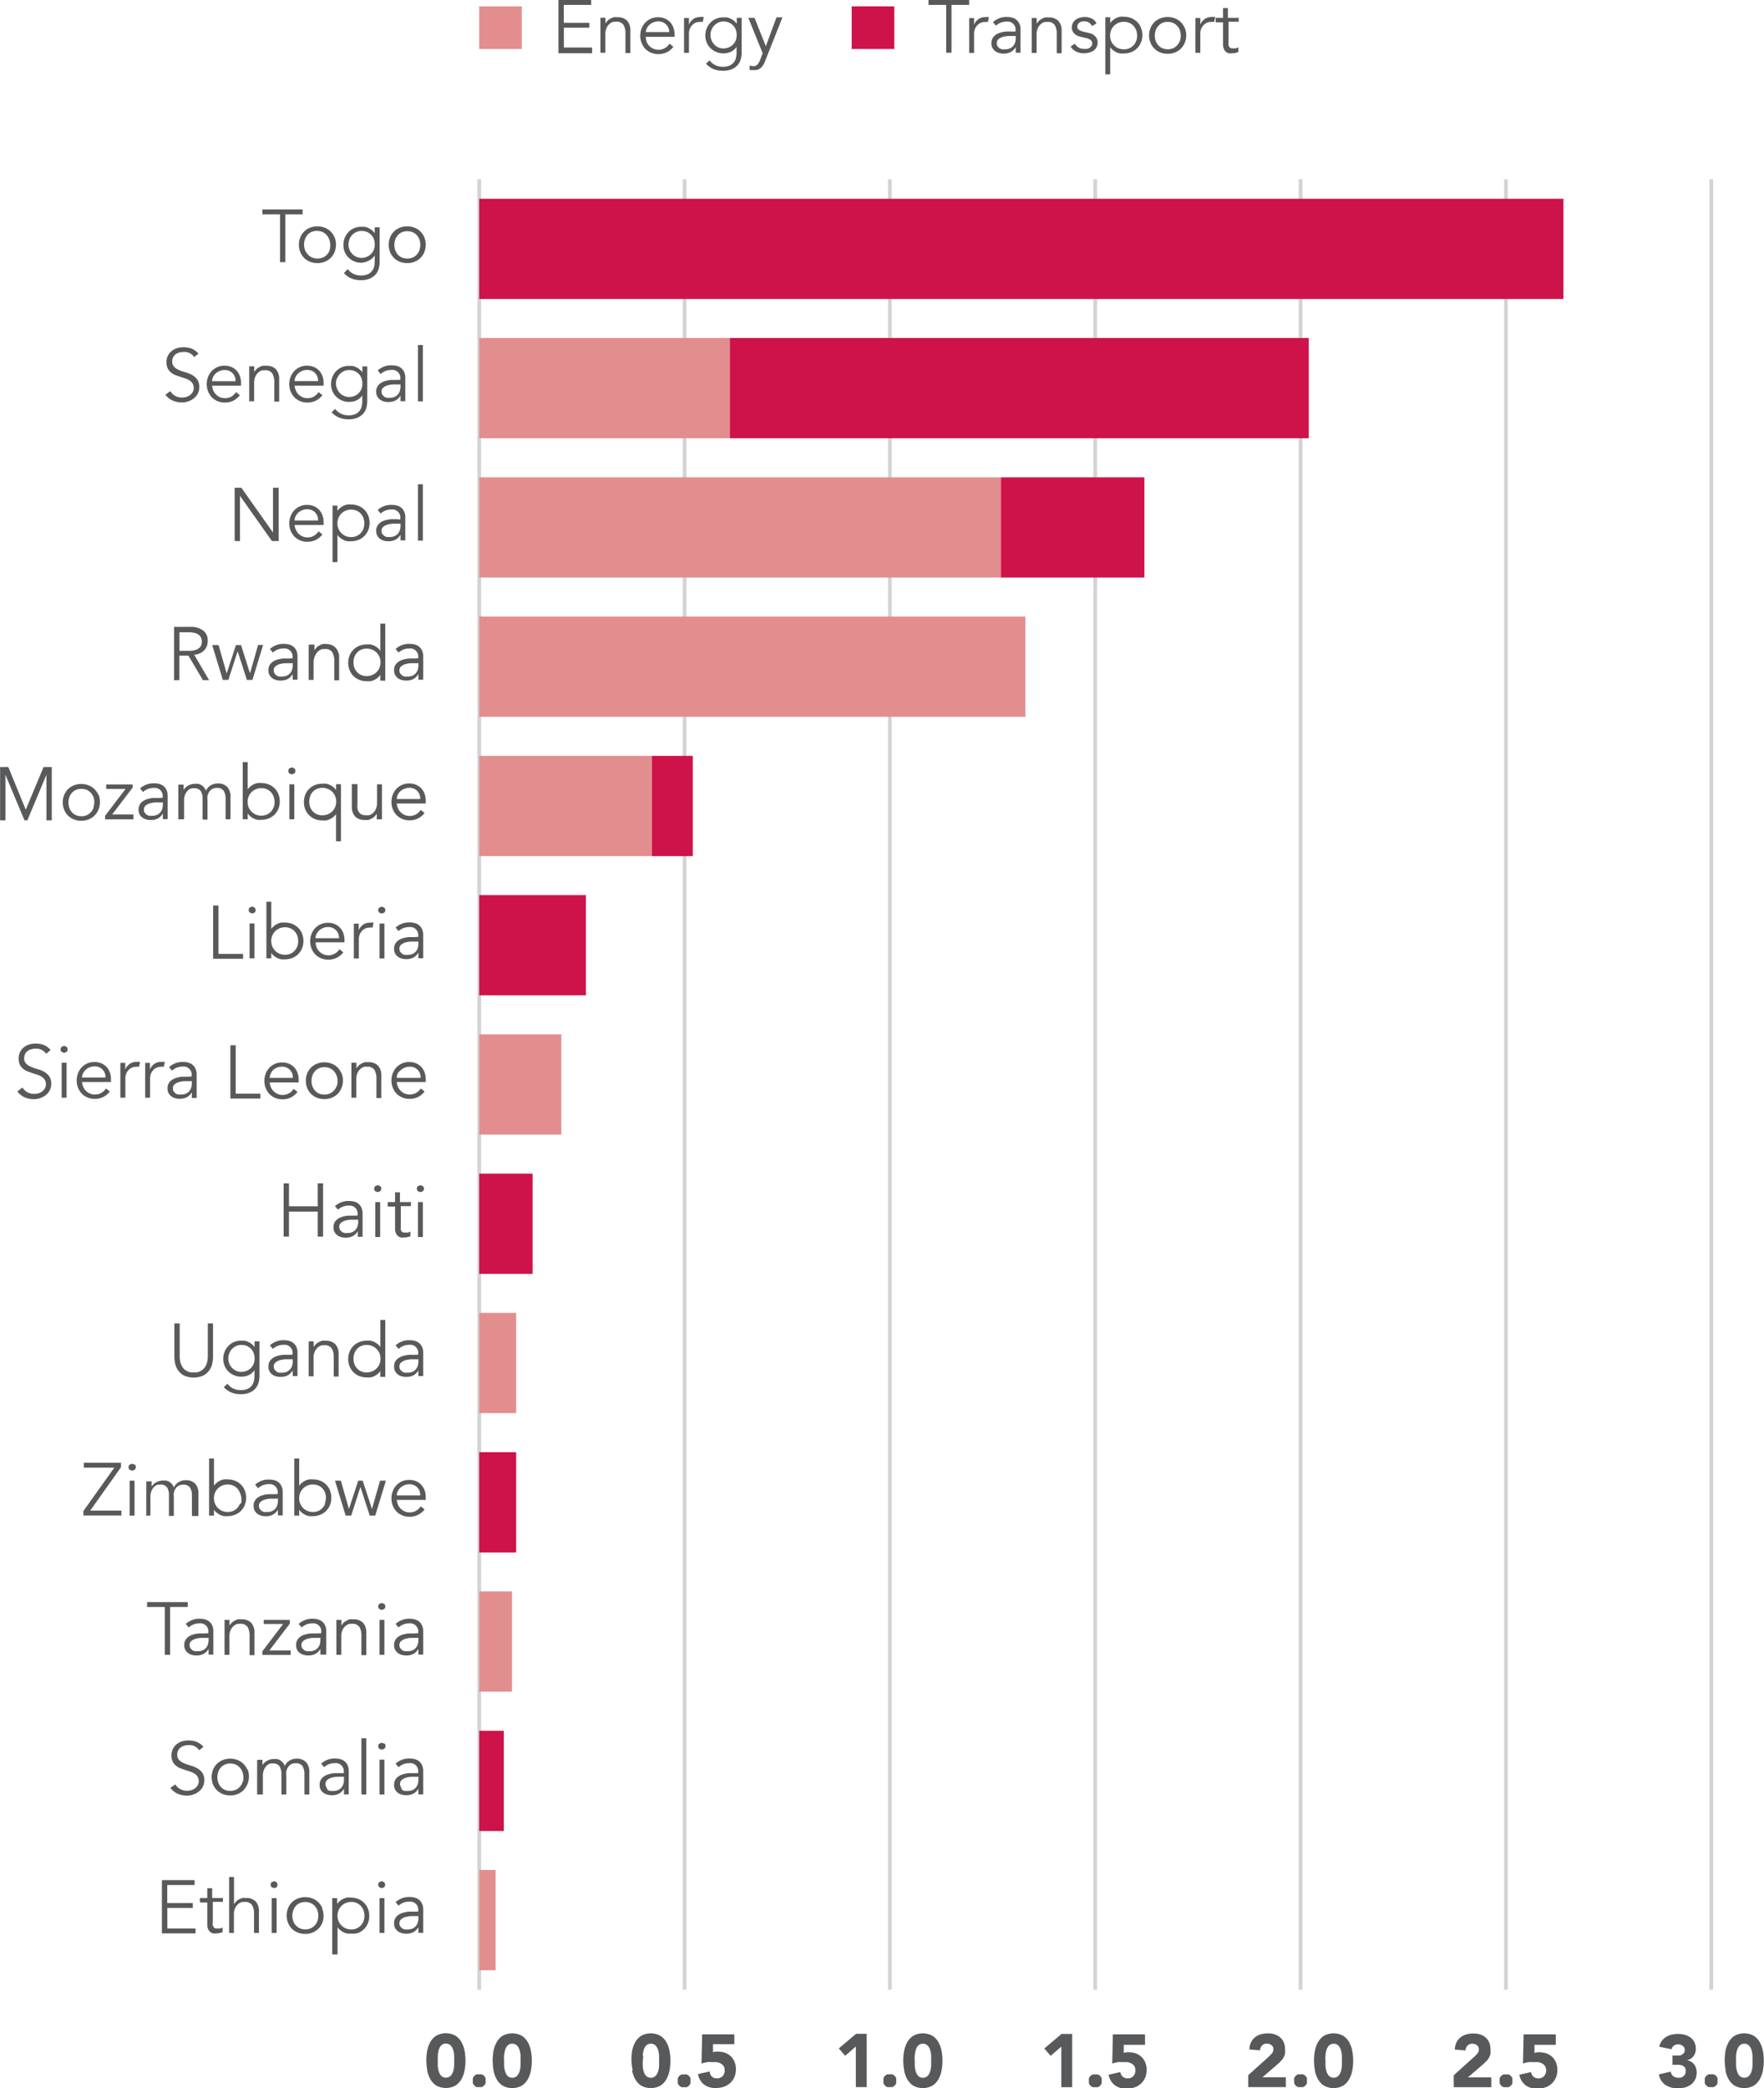<svg id="Layer_1" data-name="Layer 1" xmlns="http://www.w3.org/2000/svg" viewBox="0 0 165.61 196.02"><title>figure17d</title><path d="M251.7,360.53a2.3,2.3,0,0,1,.09-0.53,1.11,1.11,0,0,1,.23-0.43,0.65,0.65,0,0,1,.89,0,1.09,1.09,0,0,1,.24.43,2.3,2.3,0,0,1,.09.53c0,0.18,0,.34,0,0.47s0,0.29,0,.47a2.3,2.3,0,0,1-.09.52,1.09,1.09,0,0,1-.24.43,0.65,0.65,0,0,1-.89,0,1.11,1.11,0,0,1-.23-0.43,2.3,2.3,0,0,1-.09-0.52q0-.27,0-0.47C251.68,360.87,251.68,360.71,251.7,360.53Zm-1,1.36a2.63,2.63,0,0,0,.29.83,1.71,1.71,0,0,0,.56.61,1.88,1.88,0,0,0,1.82,0,1.71,1.71,0,0,0,.56-0.61,2.63,2.63,0,0,0,.29-0.83,5,5,0,0,0,0-1.79,2.63,2.63,0,0,0-.29-0.83,1.71,1.71,0,0,0-.56-0.61,1.88,1.88,0,0,0-1.82,0,1.71,1.71,0,0,0-.56.61,2.63,2.63,0,0,0-.29.83A5,5,0,0,0,250.71,361.9Zm-1.94,1.23,0.14,0.21,0.21,0.14,0.25,0,0.25,0,0.21-.14,0.14-.21,0-.25,0-.25-0.14-.21-0.21-.14-0.25,0-0.25,0-0.21.14-0.14.21,0,0.25Zm-3.29-2.6a2.3,2.3,0,0,1,.09-0.53,1.11,1.11,0,0,1,.23-0.43,0.65,0.65,0,0,1,.89,0,1.09,1.09,0,0,1,.24.43,2.3,2.3,0,0,1,.09.53c0,0.18,0,.34,0,0.47s0,0.29,0,.47a2.3,2.3,0,0,1-.09.52,1.09,1.09,0,0,1-.24.43,0.65,0.65,0,0,1-.89,0,1.11,1.11,0,0,1-.23-0.43,2.3,2.3,0,0,1-.09-0.52q0-.27,0-0.47C245.46,360.87,245.47,360.71,245.48,360.53Zm-1,1.36a2.63,2.63,0,0,0,.29.83,1.71,1.71,0,0,0,.56.61,1.88,1.88,0,0,0,1.82,0,1.71,1.71,0,0,0,.56-0.61,2.63,2.63,0,0,0,.29-0.83,5,5,0,0,0,0-1.79,2.63,2.63,0,0,0-.29-0.83,1.71,1.71,0,0,0-.56-0.61,1.88,1.88,0,0,0-1.82,0,1.71,1.71,0,0,0-.56.61,2.63,2.63,0,0,0-.29.83A5,5,0,0,0,244.49,361.9Z" transform="translate(-204.37 -167.54)" fill="#58595b"/><path d="M273.29,358.52h-3l-0.06,2.74a3.65,3.65,0,0,1,.51-0.13,2.83,2.83,0,0,1,.52,0,2.42,2.42,0,0,1,.41,0,1.12,1.12,0,0,1,.37.13,0.77,0.77,0,0,1,.27.25,0.73,0.73,0,0,1,.1.4,0.74,0.74,0,0,1-.2.53,0.71,0.71,0,0,1-.54.21,0.65,0.65,0,0,1-.46-0.16A0.71,0.71,0,0,1,271,362l-1.1.25a1.61,1.61,0,0,0,.59,1,1.79,1.79,0,0,0,1.08.31,2.3,2.3,0,0,0,.75-0.12,1.71,1.71,0,0,0,.6-0.35,1.61,1.61,0,0,0,.4-0.56,1.86,1.86,0,0,0,.14-0.75,1.77,1.77,0,0,0-.13-0.68,1.48,1.48,0,0,0-.35-0.52,1.54,1.54,0,0,0-.54-0.33,2.05,2.05,0,0,0-.69-0.11,1.39,1.39,0,0,0-.44.06l0-.76h2v-0.92ZM268,363.13l0.14,0.21,0.21,0.14,0.25,0,0.25,0,0.21-.14,0.14-.21,0-.25,0-.25-0.14-.21-0.21-.14-0.25,0-0.25,0-0.21.14-0.14.21,0,0.25Zm-3.29-2.6a2.3,2.3,0,0,1,.09-0.53,1.11,1.11,0,0,1,.23-0.43,0.65,0.65,0,0,1,.89,0,1.09,1.09,0,0,1,.24.43,2.3,2.3,0,0,1,.09.53c0,0.18,0,.34,0,0.47s0,0.29,0,.47a2.3,2.3,0,0,1-.09.52,1.09,1.09,0,0,1-.24.43,0.65,0.65,0,0,1-.89,0,1.11,1.11,0,0,1-.23-0.43,2.3,2.3,0,0,1-.09-0.52q0-.27,0-0.47C264.74,360.87,264.75,360.71,264.76,360.53Zm-1,1.36a2.63,2.63,0,0,0,.29.83,1.71,1.71,0,0,0,.56.61,1.88,1.88,0,0,0,1.82,0,1.71,1.71,0,0,0,.56-0.61,2.63,2.63,0,0,0,.29-0.83,5,5,0,0,0,0-1.79,2.63,2.63,0,0,0-.29-0.83,1.71,1.71,0,0,0-.56-0.61,1.88,1.88,0,0,0-1.82,0,1.71,1.71,0,0,0-.56.61,2.63,2.63,0,0,0-.29.83A5,5,0,0,0,263.77,361.9Z" transform="translate(-204.37 -167.54)" fill="#58595b"/><path d="M290.25,360.53a2.3,2.3,0,0,1,.09-0.53,1.11,1.11,0,0,1,.23-0.43,0.65,0.65,0,0,1,.89,0,1.09,1.09,0,0,1,.24.43,2.3,2.3,0,0,1,.09.53c0,0.18,0,.34,0,0.47s0,0.29,0,.47a2.3,2.3,0,0,1-.09.52,1.09,1.09,0,0,1-.24.43,0.65,0.65,0,0,1-.89,0,1.11,1.11,0,0,1-.23-0.43,2.3,2.3,0,0,1-.09-0.52q0-.27,0-0.47C290.23,360.87,290.24,360.71,290.25,360.53Zm-1,1.36a2.63,2.63,0,0,0,.29.83,1.71,1.71,0,0,0,.56.61,1.88,1.88,0,0,0,1.82,0,1.71,1.71,0,0,0,.56-0.61,2.63,2.63,0,0,0,.29-0.83,5,5,0,0,0,0-1.79,2.63,2.63,0,0,0-.29-0.83,1.71,1.71,0,0,0-.56-0.61,1.88,1.88,0,0,0-1.82,0,1.71,1.71,0,0,0-.56.61,2.63,2.63,0,0,0-.29.83A5,5,0,0,0,289.26,361.9Zm-1.94,1.23,0.14,0.21,0.21,0.14,0.25,0,0.25,0,0.21-.14,0.14-.21,0-.25,0-.25-0.14-.21-0.21-.14-0.25,0-0.25,0-0.21.14-0.14.21,0,0.25Zm-2.57.35h1v-5h-1l-1.62,1.37,0.6,0.69,1-.87v3.78Z" transform="translate(-204.37 -167.54)" fill="#58595b"/><path d="M311.85,358.52h-3l-0.06,2.74a3.64,3.64,0,0,1,.51-0.13,2.83,2.83,0,0,1,.52,0,2.43,2.43,0,0,1,.41,0,1.11,1.11,0,0,1,.37.13,0.77,0.77,0,0,1,.27.25,0.82,0.82,0,0,1-.1.93,0.7,0.7,0,0,1-.54.21,0.65,0.65,0,0,1-.46-0.16,0.71,0.71,0,0,1-.22-0.43l-1.1.25a1.61,1.61,0,0,0,.6,1,1.79,1.79,0,0,0,1.08.31,2.29,2.29,0,0,0,.75-0.12,1.71,1.71,0,0,0,.6-0.35,1.61,1.61,0,0,0,.4-0.56,1.86,1.86,0,0,0,.14-0.75,1.77,1.77,0,0,0-.13-0.68,1.48,1.48,0,0,0-.35-0.52,1.53,1.53,0,0,0-.54-0.33,2.05,2.05,0,0,0-.69-0.11,1.4,1.4,0,0,0-.44.06l0-.76h2v-0.92Zm-5.25,4.61,0.14,0.21,0.21,0.14,0.25,0,0.25,0,0.21-.14,0.14-.21,0-.25,0-.25-0.14-.21-0.21-.14-0.25,0-0.25,0-0.21.14-0.14.21,0,0.25Zm-2.57.35h1v-5h-1l-1.62,1.37,0.6,0.69,1-.87v3.78Z" transform="translate(-204.37 -167.54)" fill="#58595b"/><path d="M328.81,360.53a2.33,2.33,0,0,1,.09-0.53,1.12,1.12,0,0,1,.24-0.43,0.65,0.65,0,0,1,.88,0,1.1,1.1,0,0,1,.24.43,2.27,2.27,0,0,1,.09.53c0,0.18,0,.34,0,0.47s0,0.29,0,.47a2.27,2.27,0,0,1-.09.52,1.1,1.1,0,0,1-.24.43,0.65,0.65,0,0,1-.88,0,1.12,1.12,0,0,1-.24-0.43,2.33,2.33,0,0,1-.09-0.52q0-.27,0-0.47C328.79,360.87,328.8,360.71,328.81,360.53Zm-1,1.36a2.63,2.63,0,0,0,.29.83,1.71,1.71,0,0,0,.56.61,1.88,1.88,0,0,0,1.82,0,1.72,1.72,0,0,0,.56-0.61,2.65,2.65,0,0,0,.29-0.83,5,5,0,0,0,0-1.79,2.65,2.65,0,0,0-.29-0.83,1.72,1.72,0,0,0-.56-0.61,1.88,1.88,0,0,0-1.82,0,1.71,1.71,0,0,0-.56.61,2.63,2.63,0,0,0-.29.83A5.05,5.05,0,0,0,327.82,361.9Zm-1.94,1.23,0.14,0.21,0.21,0.14,0.25,0,0.25,0,0.21-.14,0.14-.21,0-.25,0-.25-0.14-.21-0.21-.14-0.25,0-0.25,0-0.21.14-0.14.21,0,0.25Zm-4.24.35h3.46v-0.92h-2.2l1.51-1.3,0.26-.26a1.61,1.61,0,0,0,.21-0.29,1.43,1.43,0,0,0,.14-0.35,1.76,1.76,0,0,0,0-.43,1.62,1.62,0,0,0-.12-0.65,1.28,1.28,0,0,0-.34-0.47,1.46,1.46,0,0,0-.51-0.28,2,2,0,0,0-.63-0.09,2.32,2.32,0,0,0-.68.09,1.55,1.55,0,0,0-.54.28,1.4,1.4,0,0,0-.37.47,1.69,1.69,0,0,0-.16.67l1,0.08a0.74,0.74,0,0,1,.19-0.45,0.59,0.59,0,0,1,.46-0.18,0.67,0.67,0,0,1,.43.14,0.48,0.48,0,0,1,.18.4,0.57,0.57,0,0,1-.15.39,3.46,3.46,0,0,1-.29.3l-1.92,1.73v1.11Z" transform="translate(-204.37 -167.54)" fill="#58595b"/><path d="M350.41,358.52h-3l-0.06,2.74a3.64,3.64,0,0,1,.51-0.13,2.83,2.83,0,0,1,.52,0,2.43,2.43,0,0,1,.41,0,1.11,1.11,0,0,1,.37.13,0.77,0.77,0,0,1,.27.25,0.82,0.82,0,0,1-.1.93,0.7,0.7,0,0,1-.54.21,0.65,0.65,0,0,1-.46-0.16,0.71,0.71,0,0,1-.22-0.43l-1.1.25a1.61,1.61,0,0,0,.6,1,1.79,1.79,0,0,0,1.08.31,2.29,2.29,0,0,0,.75-0.12,1.71,1.71,0,0,0,.6-0.35,1.61,1.61,0,0,0,.4-0.56,1.86,1.86,0,0,0,.14-0.75,1.77,1.77,0,0,0-.13-0.68,1.48,1.48,0,0,0-.35-0.52,1.53,1.53,0,0,0-.54-0.33,2.05,2.05,0,0,0-.69-0.11,1.4,1.4,0,0,0-.44.06l0-.76h2v-0.92Zm-5.25,4.61,0.14,0.21,0.21,0.14,0.25,0,0.25,0,0.21-.14,0.14-.21,0-.25,0-.25-0.14-.21-0.21-.14-0.25,0-0.25,0-0.21.14-0.14.21,0,0.25Zm-4.24.35h3.46v-0.92h-2.2l1.51-1.3,0.26-.26a1.61,1.61,0,0,0,.21-0.29,1.43,1.43,0,0,0,.14-0.35,1.76,1.76,0,0,0,0-.43,1.62,1.62,0,0,0-.12-0.65,1.28,1.28,0,0,0-.34-0.47,1.46,1.46,0,0,0-.51-0.28,2,2,0,0,0-.63-0.09,2.32,2.32,0,0,0-.68.09,1.55,1.55,0,0,0-.54.28,1.4,1.4,0,0,0-.37.47,1.69,1.69,0,0,0-.16.67l1,0.08a0.74,0.74,0,0,1,.19-0.45,0.59,0.59,0,0,1,.46-0.18,0.67,0.67,0,0,1,.43.14,0.48,0.48,0,0,1,.18.4,0.57,0.57,0,0,1-.15.39,3.46,3.46,0,0,1-.29.3l-1.92,1.73v1.11Z" transform="translate(-204.37 -167.54)" fill="#58595b"/><path d="M367.36,360.53a2.33,2.33,0,0,1,.09-0.53,1.12,1.12,0,0,1,.24-0.43,0.65,0.65,0,0,1,.88,0,1.1,1.1,0,0,1,.24.43,2.27,2.27,0,0,1,.09.53c0,0.18,0,.34,0,0.47s0,0.29,0,.47a2.27,2.27,0,0,1-.09.52,1.1,1.1,0,0,1-.24.43,0.65,0.65,0,0,1-.88,0,1.12,1.12,0,0,1-.24-0.43,2.33,2.33,0,0,1-.09-0.52q0-.27,0-0.47C367.35,360.87,367.35,360.71,367.36,360.53Zm-1,1.36a2.63,2.63,0,0,0,.29.83,1.71,1.71,0,0,0,.56.61,1.88,1.88,0,0,0,1.82,0,1.72,1.72,0,0,0,.56-0.61,2.65,2.65,0,0,0,.29-0.83,5,5,0,0,0,0-1.79,2.65,2.65,0,0,0-.29-0.83,1.72,1.72,0,0,0-.56-0.61,1.88,1.88,0,0,0-1.82,0,1.71,1.71,0,0,0-.56.61,2.63,2.63,0,0,0-.29.83A5.05,5.05,0,0,0,366.38,361.9Zm-1.94,1.23,0.14,0.21,0.21,0.14,0.25,0,0.25,0,0.21-.14,0.14-.21,0-.25,0-.25-0.14-.21-0.21-.14-0.25,0-0.25,0-0.21.14-0.14.21,0,0.25Zm-3.07-1.74H362a1,1,0,0,1,.31.07,0.48,0.48,0,0,1,.32.5,0.6,0.6,0,0,1-.67.64,0.74,0.74,0,0,1-.51-0.15,0.75,0.75,0,0,1-.23-0.42l-1.11.26a1.5,1.5,0,0,0,.63,1,2.07,2.07,0,0,0,1.14.31,2.56,2.56,0,0,0,.69-0.09,1.65,1.65,0,0,0,.57-0.28,1.36,1.36,0,0,0,.38-0.47,1.41,1.41,0,0,0,.14-0.65,1.34,1.34,0,0,0-.06-0.41,1.15,1.15,0,0,0-.18-0.35,1.06,1.06,0,0,0-.29-0.26,1,1,0,0,0-.4-0.13v0a1,1,0,0,0,.63-0.38,1.16,1.16,0,0,0,.22-0.71,1.31,1.31,0,0,0-.14-0.62,1.26,1.26,0,0,0-.37-0.43,1.56,1.56,0,0,0-.54-0.25,2.46,2.46,0,0,0-.63-0.08,2.63,2.63,0,0,0-.6.07,1.77,1.77,0,0,0-.51.21,1.39,1.39,0,0,0-.4.37,1.62,1.62,0,0,0-.25.55l1.16,0.24a0.61,0.61,0,0,1,.21-0.33,0.62,0.62,0,0,1,.41-0.13,0.67,0.67,0,0,1,.44.15,0.46,0.46,0,0,1,.18.37,0.51,0.51,0,0,1-.07.28l-0.19.17a0.83,0.83,0,0,1-.26.08l-0.29,0h-0.34v0.91Z" transform="translate(-204.37 -167.54)" fill="#58595b"/><line x1="44.99" y1="186.79" x2="44.99" y2="16.83" fill="none" stroke="#d1d3d4" stroke-miterlimit="10" stroke-width="0.35"/><line x1="64.27" y1="186.79" x2="64.27" y2="16.83" fill="none" stroke="#d1d3d4" stroke-miterlimit="10" stroke-width="0.35"/><line x1="83.54" y1="186.79" x2="83.54" y2="16.83" fill="none" stroke="#d1d3d4" stroke-miterlimit="10" stroke-width="0.35"/><line x1="102.82" y1="186.79" x2="102.82" y2="16.83" fill="none" stroke="#d1d3d4" stroke-miterlimit="10" stroke-width="0.35"/><line x1="122.1" y1="186.79" x2="122.1" y2="16.83" fill="none" stroke="#d1d3d4" stroke-miterlimit="10" stroke-width="0.35"/><line x1="141.38" y1="186.79" x2="141.38" y2="16.83" fill="none" stroke="#d1d3d4" stroke-miterlimit="10" stroke-width="0.35"/><line x1="160.66" y1="186.79" x2="160.66" y2="16.83" fill="none" stroke="#d1d3d4" stroke-miterlimit="10" stroke-width="0.35"/><rect x="44.99" y="18.66" width="101.79" height="9.41" fill="#cd1349"/><rect x="68.51" y="31.73" width="54.36" height="9.41" fill="#cd1349"/><rect x="93.95" y="44.81" width="13.49" height="9.41" fill="#cd1349"/><rect x="61.18" y="70.96" width="3.86" height="9.41" fill="#cd1349"/><rect x="44.99" y="84.03" width="10.02" height="9.41" fill="#cd1349"/><rect x="44.99" y="110.18" width="5.01" height="9.41" fill="#cd1349"/><rect x="44.99" y="136.33" width="3.47" height="9.41" fill="#cd1349"/><rect x="44.99" y="162.48" width="2.31" height="9.41" fill="#cd1349"/><rect x="44.99" y="31.73" width="23.52" height="9.41" fill="#e28e8e"/><rect x="44.99" y="44.81" width="48.97" height="9.41" fill="#e28e8e"/><rect x="44.99" y="57.88" width="51.28" height="9.41" fill="#e28e8e"/><rect x="44.99" y="70.96" width="16.19" height="9.41" fill="#e28e8e"/><polygon points="44.99 84.03 44.99 84.03 44.99 93.44 44.99 84.03" fill="#e28e8e"/><rect x="44.99" y="97.1" width="7.71" height="9.41" fill="#e28e8e"/><rect x="44.99" y="123.25" width="3.47" height="9.41" fill="#e28e8e"/><rect x="44.99" y="149.4" width="3.08" height="9.41" fill="#e28e8e"/><rect x="44.99" y="175.55" width="1.54" height="9.41" fill="#e28e8e"/><path d="M243.42,347l-0.65,0a2.54,2.54,0,0,0-.67.14,1.26,1.26,0,0,0-.52.34,0.9,0.9,0,0,0-.21.63,0.88,0.88,0,0,0,.09.42,0.92,0.92,0,0,0,.25.3,1.06,1.06,0,0,0,.36.18,1.49,1.49,0,0,0,.42.06,1.45,1.45,0,0,0,.68-0.14,1.25,1.25,0,0,0,.48-0.47h0c0,0.09,0,.18,0,0.27s0,0.18,0,.26h0.45q0-.13,0-0.34t0-.4v-1.46a1.25,1.25,0,0,0-.1-0.52,1,1,0,0,0-.64-0.57,1.51,1.51,0,0,0-.46-0.07,1.85,1.85,0,0,0-1.39.48l0.28,0.33a1.45,1.45,0,0,1,1-.38,0.75,0.75,0,0,1,.84.85V347h-0.23Zm0.23,0.38v0.24a1.39,1.39,0,0,1-.06.41,0.89,0.89,0,0,1-.5.56,1.05,1.05,0,0,1-.44.08,1.22,1.22,0,0,1-.28,0,0.76,0.76,0,0,1-.25-0.1l-0.18-.19a0.54,0.54,0,0,1-.07-0.28,0.47,0.47,0,0,1,.17-0.39,1.11,1.11,0,0,1,.41-0.21,2.53,2.53,0,0,1,.5-0.08l0.44,0h0.24Zm-3.21-1.65H240V349h0.46v-3.28Zm0-1.5-0.23-.09-0.23.09a0.33,0.33,0,0,0,0,.48l0.23,0.09,0.23-.09A0.33,0.33,0,0,0,240.44,344.26Zm-4.84,6.79h0.46v-2.56h0a1.2,1.2,0,0,0,.27.29,1.66,1.66,0,0,0,.32.2,1.55,1.55,0,0,0,.35.11,1.76,1.76,0,0,0,.34,0A1.85,1.85,0,0,0,238,349a1.62,1.62,0,0,0,.91-0.91,1.88,1.88,0,0,0,0-1.37,1.63,1.63,0,0,0-.91-0.91,1.85,1.85,0,0,0-.7-0.13,1.79,1.79,0,0,0-.34,0,1.55,1.55,0,0,0-.35.11,1.66,1.66,0,0,0-.32.2,1.2,1.2,0,0,0-.27.29h0v-0.55h-0.46v5.29Zm2.9-3.14a1.23,1.23,0,0,1-.25.41,1.17,1.17,0,0,1-.39.28,1.25,1.25,0,0,1-.51.1,1.32,1.32,0,0,1-.52-0.1,1.29,1.29,0,0,1-.41-0.28,1.25,1.25,0,0,1-.27-0.41,1.38,1.38,0,0,1,0-1,1.25,1.25,0,0,1,.27-0.41,1.29,1.29,0,0,1,.41-0.28,1.32,1.32,0,0,1,.52-0.1,1.25,1.25,0,0,1,.51.1,1.17,1.17,0,0,1,.39.28,1.23,1.23,0,0,1,.25.41A1.53,1.53,0,0,1,238.49,347.91Zm-3.87-1.2a1.62,1.62,0,0,0-.91-0.91,1.85,1.85,0,0,0-.7-0.13,1.83,1.83,0,0,0-.7.13,1.63,1.63,0,0,0-.91.91,1.88,1.88,0,0,0,0,1.37,1.62,1.62,0,0,0,.91.91,1.83,1.83,0,0,0,.7.13,1.85,1.85,0,0,0,.7-0.13,1.62,1.62,0,0,0,.91-0.91A1.88,1.88,0,0,0,234.62,346.72Zm-0.46,1.2a1.23,1.23,0,0,1-.25.41,1.16,1.16,0,0,1-.39.28,1.35,1.35,0,0,1-1,0,1.12,1.12,0,0,1-.39-0.28,1.26,1.26,0,0,1-.24-0.41,1.53,1.53,0,0,1,0-1,1.26,1.26,0,0,1,.24-0.41,1.12,1.12,0,0,1,.39-0.28,1.35,1.35,0,0,1,1,0,1.16,1.16,0,0,1,.39.28,1.23,1.23,0,0,1,.25.41A1.54,1.54,0,0,1,234.16,347.91Zm-3.83-2.15h-0.46V349h0.46v-3.28Zm0-1.5-0.23-.09-0.23.09a0.33,0.33,0,0,0,0,.48l0.23,0.09,0.23-.09A0.33,0.33,0,0,0,230.33,344.26ZM225.87,349h0.46v-1.68a1.45,1.45,0,0,1,.14-0.7,1.12,1.12,0,0,1,.32-0.38,0.86,0.86,0,0,1,.34-0.15l0.2,0a0.77,0.77,0,0,1,.7.29,1.54,1.54,0,0,1,.19.84V349h0.46V347a1.36,1.36,0,0,0-.3-0.95,1.19,1.19,0,0,0-.93-0.33,1.22,1.22,0,0,0-.33,0,1.45,1.45,0,0,0-.31.13,1.31,1.31,0,0,0-.27.19l-0.2.25h0v-2.54h-0.46V349Zm-0.63-3.28h-0.95v-0.92h-0.46v0.92h-0.69v0.42h0.69v2.06a1.06,1.06,0,0,0,.08.44,0.73,0.73,0,0,0,.2.27,0.65,0.65,0,0,0,.26.13,1.16,1.16,0,0,0,.28,0,1.48,1.48,0,0,0,.62-0.12l0-.43-0.23.09-0.25,0-0.19,0-0.15-.09-0.1-.18a1,1,0,0,1,0-.3v-1.93h0.95v-0.42Zm-5.17.93h2.4v-0.46h-2.4v-1.69h2.57v-0.46h-3.07v5h3.16v-0.46h-2.65V346.7Z" transform="translate(-204.37 -167.54)" fill="#58595b"/><path d="M243.42,334l-0.65,0a2.54,2.54,0,0,0-.67.14,1.26,1.26,0,0,0-.52.34,0.9,0.9,0,0,0-.21.63,0.88,0.88,0,0,0,.09.42,0.92,0.92,0,0,0,.25.3,1.06,1.06,0,0,0,.36.18,1.49,1.49,0,0,0,.42.06,1.45,1.45,0,0,0,.68-0.14,1.25,1.25,0,0,0,.48-0.47h0c0,0.09,0,.18,0,0.27s0,0.18,0,.26h0.45q0-.13,0-0.34t0-.4v-1.46a1.25,1.25,0,0,0-.1-0.52,1,1,0,0,0-.64-0.57,1.51,1.51,0,0,0-.46-0.07,1.85,1.85,0,0,0-1.39.48l0.28,0.33a1.45,1.45,0,0,1,1-.38,0.75,0.75,0,0,1,.84.85V334h-0.23Zm0.23,0.38v0.24a1.39,1.39,0,0,1-.06.41,0.89,0.89,0,0,1-.5.56,1.05,1.05,0,0,1-.44.08,1.22,1.22,0,0,1-.28,0,0.76,0.76,0,0,1-.25-0.1L242,335.3a0.54,0.54,0,0,1-.07-0.28,0.47,0.47,0,0,1,.17-0.39,1.11,1.11,0,0,1,.41-0.21,2.53,2.53,0,0,1,.5-0.08l0.44,0h0.24Zm-3.21-1.65H240V336h0.46v-3.28Zm0-1.5-0.23-.09-0.23.09a0.33,0.33,0,0,0,0,.48l0.23,0.09,0.23-.09A0.33,0.33,0,0,0,240.44,331.19Zm-1.68-.51h-0.46V336h0.46v-5.29ZM236.43,334l-0.65,0a2.54,2.54,0,0,0-.67.14,1.26,1.26,0,0,0-.52.34,0.9,0.9,0,0,0-.21.63,0.88,0.88,0,0,0,.09.42,0.92,0.92,0,0,0,.25.3,1.06,1.06,0,0,0,.36.18,1.49,1.49,0,0,0,.42.06,1.45,1.45,0,0,0,.68-0.14,1.25,1.25,0,0,0,.48-0.47h0c0,0.09,0,.18,0,0.27s0,0.18,0,.26h0.45q0-.13,0-0.34t0-.4v-1.46a1.25,1.25,0,0,0-.1-0.52,1,1,0,0,0-.64-0.57,1.51,1.51,0,0,0-.46-0.07,1.85,1.85,0,0,0-1.39.48l0.28,0.33a1.45,1.45,0,0,1,1-.38,0.75,0.75,0,0,1,.84.85V334h-0.23Zm0.23,0.38v0.24a1.39,1.39,0,0,1-.06.41,0.89,0.89,0,0,1-.5.56,1.05,1.05,0,0,1-.44.08,1.22,1.22,0,0,1-.28,0,0.76,0.76,0,0,1-.25-0.1L235,335.3a0.54,0.54,0,0,1-.07-0.28,0.47,0.47,0,0,1,.17-0.39,1.11,1.11,0,0,1,.41-0.21,2.53,2.53,0,0,1,.5-0.08l0.44,0h0.24ZM228.59,336h0.46v-1.68a1.55,1.55,0,0,1,.13-0.7,1.12,1.12,0,0,1,.29-0.38,0.74,0.74,0,0,1,.31-0.15l0.19,0a0.72,0.72,0,0,1,.65.27,1.39,1.39,0,0,1,.17.76V336h0.46v-1.74a2,2,0,0,1,0-.44,1.19,1.19,0,0,1,.16-0.38,0.82,0.82,0,0,1,.28-0.27,0.85,0.85,0,0,1,.43-0.1,0.72,0.72,0,0,1,.65.27,1.39,1.39,0,0,1,.18.76V336h0.46v-2.08a1.36,1.36,0,0,0-.3-0.95,1.19,1.19,0,0,0-.93-0.33,1.22,1.22,0,0,0-.63.18,1.08,1.08,0,0,0-.44.5,1.12,1.12,0,0,0-.21-0.34,1,1,0,0,0-.26-0.21,1,1,0,0,0-.29-0.1l-0.28,0a1.32,1.32,0,0,0-.59.15,1.08,1.08,0,0,0-.47.43h0v-0.5h-0.5c0,0.12,0,.24,0,0.36s0,0.24,0,.36V336Zm-1-2.32a1.62,1.62,0,0,0-.91-0.91,1.85,1.85,0,0,0-.7-0.13,1.83,1.83,0,0,0-.7.13,1.63,1.63,0,0,0-.91.91,1.88,1.88,0,0,0,0,1.37,1.62,1.62,0,0,0,.91.91,1.83,1.83,0,0,0,.7.13,1.85,1.85,0,0,0,.7-0.13,1.62,1.62,0,0,0,.91-0.91A1.88,1.88,0,0,0,227.62,333.64Zm-0.46,1.2a1.23,1.23,0,0,1-.25.41,1.16,1.16,0,0,1-.39.28,1.35,1.35,0,0,1-1,0,1.12,1.12,0,0,1-.39-0.28,1.26,1.26,0,0,1-.24-0.41,1.53,1.53,0,0,1,0-1,1.26,1.26,0,0,1,.24-0.41,1.12,1.12,0,0,1,.39-0.28,1.35,1.35,0,0,1,1,0,1.16,1.16,0,0,1,.39.28,1.23,1.23,0,0,1,.25.41A1.54,1.54,0,0,1,227.16,334.84Zm-3.66-3.35a1.64,1.64,0,0,0-.64-0.47,2.1,2.1,0,0,0-.76-0.13,2.07,2.07,0,0,0-.59.08,1.55,1.55,0,0,0-.51.26,1.29,1.29,0,0,0-.36.44,1.35,1.35,0,0,0-.14.62,1.32,1.32,0,0,0,.11.57,1.11,1.11,0,0,0,.29.38,1.62,1.62,0,0,0,.41.25l0.47,0.17,0.47,0.15a1.81,1.81,0,0,1,.41.19,0.94,0.94,0,0,1,.29.29,0.79,0.79,0,0,1,.11.43,0.75,0.75,0,0,1-.1.38,1,1,0,0,1-.25.28,1.08,1.08,0,0,1-.34.17,1.25,1.25,0,0,1-.38.06,1.33,1.33,0,0,1-.68-0.16,1.2,1.2,0,0,1-.45-0.44l-0.46.33a1.65,1.65,0,0,0,.7.56,2.22,2.22,0,0,0,.86.17,1.82,1.82,0,0,0,.58-0.1,1.76,1.76,0,0,0,.52-0.28,1.4,1.4,0,0,0,.38-0.45,1.27,1.27,0,0,0,.14-0.61,1.18,1.18,0,0,0-.19-0.71,1.46,1.46,0,0,0-.47-0.42,2.81,2.81,0,0,0-.61-0.25,5.14,5.14,0,0,1-.61-0.21,1.49,1.49,0,0,1-.47-0.3,0.7,0.7,0,0,1-.19-0.52,0.85,0.85,0,0,1,.09-0.4,0.81,0.81,0,0,1,.24-0.28,1.05,1.05,0,0,1,.34-0.16,1.43,1.43,0,0,1,.39-0.05,1.09,1.09,0,0,1,1,.48Z" transform="translate(-204.37 -167.54)" fill="#58595b"/><path d="M243.42,320.88l-0.65,0a2.54,2.54,0,0,0-.67.14,1.26,1.26,0,0,0-.52.34,0.9,0.9,0,0,0-.21.63,0.88,0.88,0,0,0,.09.42,0.92,0.92,0,0,0,.25.3,1.06,1.06,0,0,0,.36.18,1.49,1.49,0,0,0,.42.06,1.45,1.45,0,0,0,.68-0.14,1.25,1.25,0,0,0,.48-0.47h0c0,0.09,0,.18,0,0.27s0,0.18,0,.26h0.45q0-.13,0-0.34t0-.4v-1.46a1.25,1.25,0,0,0-.1-0.52,1,1,0,0,0-.64-0.57,1.51,1.51,0,0,0-.46-0.07,1.85,1.85,0,0,0-1.39.48l0.28,0.33a1.45,1.45,0,0,1,1-.38,0.75,0.75,0,0,1,.84.85v0.08h-0.23Zm0.23,0.38v0.24a1.39,1.39,0,0,1-.06.41,0.89,0.89,0,0,1-.5.56,1.05,1.05,0,0,1-.44.08,1.22,1.22,0,0,1-.28,0,0.76,0.76,0,0,1-.25-0.1l-0.18-.19a0.54,0.54,0,0,1-.07-0.28,0.47,0.47,0,0,1,.17-0.39,1.11,1.11,0,0,1,.41-0.21,2.53,2.53,0,0,1,.5-0.08l0.44,0h0.24Zm-3.21-1.65H240v3.28h0.46v-3.28Zm0-1.5-0.23-.09-0.23.09a0.33,0.33,0,0,0,0,.48l0.23,0.09,0.23-.09A0.33,0.33,0,0,0,240.44,318.11Zm-4.49,1.5c0,0.12,0,.25,0,0.38s0,0.25,0,.34v2.56h0.46v-1.68a1.45,1.45,0,0,1,.14-0.7,1.12,1.12,0,0,1,.32-0.38,0.86,0.86,0,0,1,.34-0.15l0.2,0a0.77,0.77,0,0,1,.7.29,1.54,1.54,0,0,1,.19.84v1.81h0.46v-2.08a1.36,1.36,0,0,0-.3-0.95,1.19,1.19,0,0,0-.93-0.33,1.22,1.22,0,0,0-.33,0,1.45,1.45,0,0,0-.31.13,1.31,1.31,0,0,0-.27.19l-0.2.25h0v-0.26l0-.26h-0.48Zm-1.73,1.27-0.65,0a2.54,2.54,0,0,0-.67.14,1.26,1.26,0,0,0-.52.34,0.9,0.9,0,0,0-.21.63,0.88,0.88,0,0,0,.09.42,0.92,0.92,0,0,0,.25.3,1.06,1.06,0,0,0,.36.18,1.49,1.49,0,0,0,.42.06,1.45,1.45,0,0,0,.68-0.14,1.25,1.25,0,0,0,.48-0.47h0c0,0.09,0,.18,0,0.27s0,0.18,0,.26H235q0-.13,0-0.34t0-.4v-1.46a1.25,1.25,0,0,0-.1-0.52,1,1,0,0,0-.64-0.57,1.51,1.51,0,0,0-.46-0.07,1.85,1.85,0,0,0-1.39.48l0.28,0.33a1.45,1.45,0,0,1,1-.38,0.75,0.75,0,0,1,.84.85v0.08h-0.23Zm0.23,0.38v0.24a1.39,1.39,0,0,1-.06.41,0.89,0.89,0,0,1-.5.56,1.05,1.05,0,0,1-.44.08,1.22,1.22,0,0,1-.28,0,0.76,0.76,0,0,1-.25-0.1l-0.18-.19a0.54,0.54,0,0,1-.07-0.28,0.47,0.47,0,0,1,.17-0.39,1.11,1.11,0,0,1,.41-0.21,2.53,2.53,0,0,1,.5-0.08l0.44,0h0.24Zm-2.83-1.65h-2.49V320h1.82L229,322.56v0.34h2.66v-0.42h-2l1.92-2.52v-0.34Zm-6.17,0c0,0.12,0,.25,0,0.38s0,0.25,0,.34v2.56h0.46v-1.68a1.45,1.45,0,0,1,.14-0.7,1.12,1.12,0,0,1,.32-0.38,0.86,0.86,0,0,1,.34-0.15l0.2,0a0.77,0.77,0,0,1,.7.29,1.54,1.54,0,0,1,.19.84v1.81h0.46v-2.08a1.36,1.36,0,0,0-.3-0.95,1.19,1.19,0,0,0-.93-0.33,1.22,1.22,0,0,0-.33,0,1.45,1.45,0,0,0-.31.13,1.31,1.31,0,0,0-.27.19l-0.2.25h0v-0.26l0-.26h-0.48Zm-1.73,1.27-0.65,0a2.54,2.54,0,0,0-.67.14,1.26,1.26,0,0,0-.52.34,0.9,0.9,0,0,0-.21.63,0.88,0.88,0,0,0,.09.42,0.92,0.92,0,0,0,.25.3,1.06,1.06,0,0,0,.36.18,1.49,1.49,0,0,0,.42.06,1.45,1.45,0,0,0,.68-0.14,1.25,1.25,0,0,0,.48-0.47h0c0,0.09,0,.18,0,0.27s0,0.18,0,.26h0.45q0-.13,0-0.34t0-.4v-1.46a1.25,1.25,0,0,0-.1-0.52,1,1,0,0,0-.64-0.57,1.51,1.51,0,0,0-.46-0.07,1.85,1.85,0,0,0-1.39.48l0.28,0.33a1.45,1.45,0,0,1,1-.38,0.75,0.75,0,0,1,.84.85v0.08h-0.23Zm0.23,0.38v0.24a1.39,1.39,0,0,1-.06.41,0.89,0.89,0,0,1-.5.56,1.05,1.05,0,0,1-.44.08,1.22,1.22,0,0,1-.28,0,0.76,0.76,0,0,1-.25-0.1l-0.18-.19a0.54,0.54,0,0,1-.07-0.28,0.47,0.47,0,0,1,.17-0.39,1.11,1.11,0,0,1,.41-0.21,2.53,2.53,0,0,1,.5-0.08l0.44,0h0.24Zm-3.58-2.86H222v-0.46h-3.82v0.46h1.66v4.49h0.5V318.4Z" transform="translate(-204.37 -167.54)" fill="#58595b"/><path d="M244.34,308.31V308.1a1.89,1.89,0,0,0-.1-0.63,1.52,1.52,0,0,0-.3-0.52,1.47,1.47,0,0,0-.49-0.35,1.6,1.6,0,0,0-.67-0.13,1.61,1.61,0,0,0-1.18.49,1.66,1.66,0,0,0-.35.55,1.83,1.83,0,0,0-.13.69,1.78,1.78,0,0,0,.13.69,1.71,1.71,0,0,0,.35.55,1.59,1.59,0,0,0,.54.36,1.74,1.74,0,0,0,.68.13,1.81,1.81,0,0,0,.76-0.16,1.77,1.77,0,0,0,.65-0.53l-0.36-.29a1.28,1.28,0,0,1-.41.4,1.17,1.17,0,0,1-.64.17,1.13,1.13,0,0,1-.45-0.09,1.21,1.21,0,0,1-.63-0.62,1.4,1.4,0,0,1-.12-0.46h2.73Zm-2.72-.38a0.87,0.87,0,0,1,.09-0.39,1.18,1.18,0,0,1,.25-0.34,1.23,1.23,0,0,1,.37-0.23,1.12,1.12,0,0,1,.43-0.09,1,1,0,0,1,.78.29,1,1,0,0,1,.28.76h-2.21Zm-5.8-1.39,1,3.28h0.52l0.87-2.69h0l0.87,2.69h0.52l1-3.28h-0.55l-0.76,2.66h0l-0.87-2.66H238l-0.87,2.66h0l-0.76-2.66h-0.55ZM232,309.82h0.46v-0.55h0a1.2,1.2,0,0,0,.27.29,1.66,1.66,0,0,0,.32.2,1.55,1.55,0,0,0,.35.11,1.76,1.76,0,0,0,.34,0,1.85,1.85,0,0,0,.7-0.13,1.62,1.62,0,0,0,.91-0.91,1.88,1.88,0,0,0,0-1.37,1.63,1.63,0,0,0-.91-0.91,1.85,1.85,0,0,0-.7-0.13,1.79,1.79,0,0,0-.34,0,1.55,1.55,0,0,0-.35.11,1.66,1.66,0,0,0-.32.2,1.2,1.2,0,0,0-.27.29h0v-2.56H232v5.29Zm2.9-1.13a1.23,1.23,0,0,1-.25.41,1.17,1.17,0,0,1-.39.28,1.25,1.25,0,0,1-.51.1,1.32,1.32,0,0,1-.52-0.1,1.29,1.29,0,0,1-.41-0.28,1.25,1.25,0,0,1-.27-0.41,1.38,1.38,0,0,1,0-1,1.25,1.25,0,0,1,.27-0.41,1.29,1.29,0,0,1,.41-0.28,1.32,1.32,0,0,1,.52-0.1,1.25,1.25,0,0,1,.51.1,1.17,1.17,0,0,1,.39.28,1.23,1.23,0,0,1,.25.41A1.53,1.53,0,0,1,234.86,308.69Zm-4.67-.88-0.65,0a2.54,2.54,0,0,0-.67.14,1.26,1.26,0,0,0-.52.34,0.9,0.9,0,0,0-.21.63,0.88,0.88,0,0,0,.09.42,0.92,0.92,0,0,0,.25.3,1.06,1.06,0,0,0,.36.18,1.49,1.49,0,0,0,.42.06,1.45,1.45,0,0,0,.68-0.14,1.25,1.25,0,0,0,.48-0.47h0c0,0.09,0,.18,0,0.27s0,0.18,0,.26h0.45q0-.13,0-0.34t0-.4v-1.46a1.25,1.25,0,0,0-.1-0.52,1,1,0,0,0-.64-0.57,1.51,1.51,0,0,0-.46-0.07,1.85,1.85,0,0,0-1.39.48l0.28,0.33a1.45,1.45,0,0,1,1-.38,0.75,0.75,0,0,1,.84.85v0.08H230.2Zm0.23,0.38v0.24a1.39,1.39,0,0,1-.06.41,0.89,0.89,0,0,1-.5.56,1.05,1.05,0,0,1-.44.08,1.22,1.22,0,0,1-.28,0,0.76,0.76,0,0,1-.25-0.1l-0.18-.19a0.54,0.54,0,0,1-.07-0.28,0.47,0.47,0,0,1,.17-0.39,1.11,1.11,0,0,1,.41-0.21,2.53,2.53,0,0,1,.5-0.08l0.44,0h0.24ZM224,309.82h0.46v-0.55h0a1.2,1.2,0,0,0,.27.29,1.66,1.66,0,0,0,.32.2,1.55,1.55,0,0,0,.35.11,1.76,1.76,0,0,0,.34,0,1.85,1.85,0,0,0,.7-0.13,1.62,1.62,0,0,0,.91-0.91,1.88,1.88,0,0,0,0-1.37,1.63,1.63,0,0,0-.91-0.91,1.85,1.85,0,0,0-.7-0.13,1.79,1.79,0,0,0-.34,0,1.55,1.55,0,0,0-.35.11,1.66,1.66,0,0,0-.32.2,1.2,1.2,0,0,0-.27.29h0v-2.56H224v5.29Zm2.9-1.13a1.23,1.23,0,0,1-.25.41,1.17,1.17,0,0,1-.39.28,1.25,1.25,0,0,1-.51.1,1.32,1.32,0,0,1-.52-0.1,1.29,1.29,0,0,1-.41-0.28,1.25,1.25,0,0,1-.27-0.41,1.38,1.38,0,0,1,0-1,1.25,1.25,0,0,1,.27-0.41,1.29,1.29,0,0,1,.41-0.28,1.32,1.32,0,0,1,.52-0.1,1.25,1.25,0,0,1,.51.1,1.17,1.17,0,0,1,.39.28,1.23,1.23,0,0,1,.25.41A1.53,1.53,0,0,1,227,308.69Zm-8.87,1.13h0.46v-1.68a1.55,1.55,0,0,1,.13-0.7,1.12,1.12,0,0,1,.29-0.38,0.74,0.74,0,0,1,.31-0.15l0.19,0a0.72,0.72,0,0,1,.65.27,1.39,1.39,0,0,1,.17.76v1.91h0.46v-1.74a2,2,0,0,1,0-.44,1.19,1.19,0,0,1,.16-0.38,0.82,0.82,0,0,1,.28-0.27,0.85,0.85,0,0,1,.43-0.1,0.72,0.72,0,0,1,.65.27,1.39,1.39,0,0,1,.18.76v1.91H223v-2.08a1.36,1.36,0,0,0-.3-0.95,1.19,1.19,0,0,0-.93-0.33,1.22,1.22,0,0,0-.63.18,1.08,1.08,0,0,0-.44.5,1.12,1.12,0,0,0-.21-0.34,1,1,0,0,0-.26-0.21,1,1,0,0,0-.29-0.1l-0.28,0a1.32,1.32,0,0,0-.59.15,1.08,1.08,0,0,0-.47.43h0v-0.5h-0.5c0,0.12,0,.24,0,0.36s0,0.24,0,.36v2.55ZM217,306.54h-0.46v3.28H217v-3.28Zm0-1.5-0.23-.09-0.23.09a0.33,0.33,0,0,0,0,.48l0.23,0.09,0.23-.09A0.33,0.33,0,0,0,217,305Zm-1.27-.18h-3.49v0.46h2.86l-2.9,4.07v0.42h3.57v-0.46h-2.93l2.89-4.07v-0.42Z" transform="translate(-204.37 -167.54)" fill="#58595b"/><path d="M243.42,294.73l-0.65,0a2.54,2.54,0,0,0-.67.14,1.26,1.26,0,0,0-.52.34,0.9,0.9,0,0,0-.21.63,0.88,0.88,0,0,0,.09.42,0.92,0.92,0,0,0,.25.3,1.06,1.06,0,0,0,.36.18,1.49,1.49,0,0,0,.42.06,1.45,1.45,0,0,0,.68-0.14,1.25,1.25,0,0,0,.48-0.47h0c0,0.09,0,.18,0,0.27s0,0.18,0,.26h0.45q0-.13,0-0.34t0-.4v-1.46A1.25,1.25,0,0,0,244,294a1,1,0,0,0-.64-0.57,1.51,1.51,0,0,0-.46-0.07,1.85,1.85,0,0,0-1.39.48l0.28,0.33a1.45,1.45,0,0,1,1-.38,0.75,0.75,0,0,1,.84.85v0.08h-0.23Zm0.23,0.38v0.24a1.39,1.39,0,0,1-.06.41,0.89,0.89,0,0,1-.5.56,1.05,1.05,0,0,1-.44.08,1.22,1.22,0,0,1-.28,0,0.76,0.76,0,0,1-.25-0.1l-0.18-.19a0.54,0.54,0,0,1-.07-0.28,0.47,0.47,0,0,1,.17-0.39,1.11,1.11,0,0,1,.41-0.21,2.53,2.53,0,0,1,.5-0.08l0.44,0h0.24Zm-3.11-3.66h-0.46V294h0a1.2,1.2,0,0,0-.27-0.29,1.66,1.66,0,0,0-.32-0.2,1.55,1.55,0,0,0-.35-0.11,1.79,1.79,0,0,0-.34,0,1.85,1.85,0,0,0-.7.13,1.62,1.62,0,0,0-.91.91,1.88,1.88,0,0,0,0,1.37,1.62,1.62,0,0,0,.91.91,1.85,1.85,0,0,0,.7.13,1.75,1.75,0,0,0,.34,0,1.54,1.54,0,0,0,.35-0.11,1.66,1.66,0,0,0,.32-0.2,1.2,1.2,0,0,0,.27-0.29h0v0.55h0.46v-5.29Zm-2.9,3.14a1.22,1.22,0,0,1,.25-0.41,1.16,1.16,0,0,1,.39-0.28,1.25,1.25,0,0,1,.51-0.1,1.33,1.33,0,0,1,.52.1,1.28,1.28,0,0,1,.42.28,1.25,1.25,0,0,1,.27.41,1.38,1.38,0,0,1,0,1,1.25,1.25,0,0,1-.27.41,1.28,1.28,0,0,1-.42.28,1.33,1.33,0,0,1-.52.1,1.25,1.25,0,0,1-.51-0.1,1.16,1.16,0,0,1-.39-0.28,1.22,1.22,0,0,1-.25-0.41A1.54,1.54,0,0,1,237.64,294.59Zm-4.29-1.13c0,0.12,0,.25,0,0.38s0,0.25,0,.34v2.56h0.46v-1.68a1.45,1.45,0,0,1,.14-0.7,1.12,1.12,0,0,1,.32-0.38,0.86,0.86,0,0,1,.34-0.15l0.2,0a0.77,0.77,0,0,1,.7.29,1.54,1.54,0,0,1,.19.84v1.81h0.46v-2.08a1.36,1.36,0,0,0-.3-0.95,1.19,1.19,0,0,0-.93-0.33,1.22,1.22,0,0,0-.33,0,1.45,1.45,0,0,0-.31.13,1.31,1.31,0,0,0-.27.19l-0.2.25h0v-0.26l0-.26h-0.48Zm-1.73,1.27-0.65,0a2.54,2.54,0,0,0-.67.14,1.26,1.26,0,0,0-.52.34,0.9,0.9,0,0,0-.21.63,0.88,0.88,0,0,0,.09.42,0.92,0.92,0,0,0,.25.3,1.06,1.06,0,0,0,.36.18,1.49,1.49,0,0,0,.42.06,1.45,1.45,0,0,0,.68-0.14,1.25,1.25,0,0,0,.48-0.47h0c0,0.09,0,.18,0,0.27s0,0.18,0,.26h0.45q0-.13,0-0.34t0-.4v-1.46a1.25,1.25,0,0,0-.1-0.52,1,1,0,0,0-.64-0.57,1.51,1.51,0,0,0-.46-0.07,1.85,1.85,0,0,0-1.39.48l0.28,0.33a1.45,1.45,0,0,1,1-.38,0.75,0.75,0,0,1,.84.85v0.08h-0.23Zm0.23,0.38v0.24a1.39,1.39,0,0,1-.06.41,0.89,0.89,0,0,1-.5.56,1.05,1.05,0,0,1-.44.08,1.22,1.22,0,0,1-.28,0,0.76,0.76,0,0,1-.25-0.1l-0.18-.19a0.54,0.54,0,0,1-.07-0.28,0.47,0.47,0,0,1,.17-0.39,1.11,1.11,0,0,1,.41-0.21,2.53,2.53,0,0,1,.5-0.08l0.44,0h0.24Zm-6.47,2.65a2,2,0,0,0,.7.5,2.25,2.25,0,0,0,.88.16,2,2,0,0,0,.9-0.17,1.48,1.48,0,0,0,.54-0.42,1.4,1.4,0,0,0,.26-0.55,2.66,2.66,0,0,0,.07-0.57v-3.25h-0.46V294h0a1.52,1.52,0,0,0-.63-0.5,1.46,1.46,0,0,0-.33-0.1l-0.31,0a1.69,1.69,0,0,0-.67.13,1.56,1.56,0,0,0-.52.36,1.72,1.72,0,0,0-.35.54,1.74,1.74,0,0,0-.13.67,1.66,1.66,0,0,0,.13.67,1.59,1.59,0,0,0,.36.53,1.7,1.7,0,0,0,.54.35,1.77,1.77,0,0,0,.67.13,1.68,1.68,0,0,0,.68-0.14,1.26,1.26,0,0,0,.55-0.48h0v0.59a1.83,1.83,0,0,1-.07.5,1.07,1.07,0,0,1-.22.41,1,1,0,0,1-.4.28,1.56,1.56,0,0,1-.6.1,1.59,1.59,0,0,1-.72-0.16,1.48,1.48,0,0,1-.53-0.44Zm0.52-3.19a1.29,1.29,0,0,1,.26-0.4,1.26,1.26,0,0,1,.39-0.27,1.13,1.13,0,0,1,.48-0.1,1.27,1.27,0,0,1,.52.1,1.18,1.18,0,0,1,.39.27,1.16,1.16,0,0,1,.25.4,1.39,1.39,0,0,1,.08.49,1.27,1.27,0,0,1-.09.52,1.11,1.11,0,0,1-.27.4,1.29,1.29,0,0,1-.88.35,1.13,1.13,0,0,1-.48-0.1,1.26,1.26,0,0,1-.39-0.27,1.29,1.29,0,0,1-.26-0.4A1.3,1.3,0,0,1,225.9,294.58Zm-1.52-2.79h-0.5v3.05a2.35,2.35,0,0,1-.07.61,1.5,1.5,0,0,1-.19.43,1,1,0,0,1-.26.28,1.36,1.36,0,0,1-.29.16,1.2,1.2,0,0,1-.28.07l-0.23,0-0.23,0a1.2,1.2,0,0,1-.28-0.07,1.35,1.35,0,0,1-.29-0.16,1,1,0,0,1-.26-0.28,1.48,1.48,0,0,1-.19-0.43,2.33,2.33,0,0,1-.07-0.61v-3.05h-0.5v3.11a3.14,3.14,0,0,0,.07.65,1.75,1.75,0,0,0,.28.64,1.58,1.58,0,0,0,.55.49,2.24,2.24,0,0,0,1.82,0,1.58,1.58,0,0,0,.56-0.49,1.76,1.76,0,0,0,.28-0.64,3.17,3.17,0,0,0,.07-0.65v-3.11Z" transform="translate(-204.37 -167.54)" fill="#58595b"/><path d="M244.07,280.39h-0.46v3.28h0.46v-3.28Zm0-1.5-0.23-.09-0.23.09a0.33,0.33,0,0,0,0,.48l0.23,0.09,0.23-.09A0.33,0.33,0,0,0,244.07,278.89Zm-1.2,1.5h-0.95v-0.92h-0.46v0.92h-0.69v0.42h0.69v2.06a1.06,1.06,0,0,0,.08.44,0.73,0.73,0,0,0,.2.27,0.65,0.65,0,0,0,.26.13,1.16,1.16,0,0,0,.28,0,1.48,1.48,0,0,0,.62-0.12l0-.43-0.23.09-0.25,0-0.19,0-0.15-.09L242,283a1,1,0,0,1,0-.3v-1.93h0.95v-0.42Zm-2.81,0H239.6v3.28h0.46v-3.28Zm0-1.5-0.23-.09-0.23.09a0.33,0.33,0,0,0,0,.48l0.23,0.09,0.23-.09A0.33,0.33,0,0,0,240.07,278.89Zm-2.33,2.77-0.65,0a2.54,2.54,0,0,0-.67.14,1.26,1.26,0,0,0-.52.34,0.9,0.9,0,0,0-.21.63,0.88,0.88,0,0,0,.09.42,0.92,0.92,0,0,0,.25.3,1.06,1.06,0,0,0,.36.18,1.49,1.49,0,0,0,.42.06,1.45,1.45,0,0,0,.68-0.14,1.25,1.25,0,0,0,.48-0.47h0c0,0.09,0,.18,0,0.27s0,0.18,0,.26h0.45q0-.13,0-0.34t0-.4v-1.46a1.25,1.25,0,0,0-.1-0.52,1,1,0,0,0-.64-0.57,1.51,1.51,0,0,0-.46-0.07,1.85,1.85,0,0,0-1.39.48l0.28,0.33a1.45,1.45,0,0,1,1-.38,0.75,0.75,0,0,1,.84.85v0.08h-0.23ZM238,282v0.24a1.39,1.39,0,0,1-.06.41,0.89,0.89,0,0,1-.5.56,1.05,1.05,0,0,1-.44.08,1.22,1.22,0,0,1-.28,0,0.76,0.76,0,0,1-.25-0.1l-0.18-.19a0.54,0.54,0,0,1-.07-0.28,0.47,0.47,0,0,1,.17-0.39,1.11,1.11,0,0,1,.41-0.21,2.53,2.53,0,0,1,.5-0.08l0.44,0H238Zm-7,1.63h0.5v-2.35h2.7v2.35h0.5v-5h-0.5v2.15h-2.7v-2.15H231v5Z" transform="translate(-204.37 -167.54)" fill="#58595b"/><path d="M244.34,269.08v-0.21a1.89,1.89,0,0,0-.1-0.63,1.52,1.52,0,0,0-.3-0.52,1.47,1.47,0,0,0-.49-0.35,1.6,1.6,0,0,0-.67-0.13,1.61,1.61,0,0,0-1.18.49,1.66,1.66,0,0,0-.35.55,1.83,1.83,0,0,0-.13.69,1.78,1.78,0,0,0,.13.69,1.71,1.71,0,0,0,.35.55,1.59,1.59,0,0,0,.54.36,1.74,1.74,0,0,0,.68.13,1.81,1.81,0,0,0,.76-0.16,1.77,1.77,0,0,0,.65-0.53l-0.36-.29a1.28,1.28,0,0,1-.41.4,1.17,1.17,0,0,1-.64.17,1.13,1.13,0,0,1-.45-0.09,1.21,1.21,0,0,1-.63-0.62,1.4,1.4,0,0,1-.12-0.46h2.73Zm-2.72-.38a0.87,0.87,0,0,1,.09-0.39A1.18,1.18,0,0,1,242,268a1.23,1.23,0,0,1,.37-0.23,1.12,1.12,0,0,1,.43-0.09,1,1,0,0,1,.78.29,1,1,0,0,1,.28.76h-2.21Zm-4.26-1.39c0,0.12,0,.25,0,0.38s0,0.25,0,.34v2.56h0.46v-1.68a1.45,1.45,0,0,1,.14-0.7,1.12,1.12,0,0,1,.32-0.38,0.86,0.86,0,0,1,.34-0.15l0.2,0a0.77,0.77,0,0,1,.7.29,1.54,1.54,0,0,1,.19.84v1.81h0.46v-2.08a1.36,1.36,0,0,0-.3-0.95,1.19,1.19,0,0,0-.93-0.33,1.22,1.22,0,0,0-.33,0,1.45,1.45,0,0,0-.31.13,1.31,1.31,0,0,0-.27.19l-0.2.25h0v-0.26l0-.26h-0.48Zm-0.93,1a1.62,1.62,0,0,0-.91-0.91,1.85,1.85,0,0,0-.7-0.13,1.83,1.83,0,0,0-.7.13,1.63,1.63,0,0,0-.91.91,1.88,1.88,0,0,0,0,1.37,1.62,1.62,0,0,0,.91.91,1.83,1.83,0,0,0,.7.13,1.85,1.85,0,0,0,.7-0.13,1.62,1.62,0,0,0,.91-0.91A1.88,1.88,0,0,0,236.43,268.27Zm-0.46,1.2a1.23,1.23,0,0,1-.25.41,1.16,1.16,0,0,1-.39.28,1.35,1.35,0,0,1-1,0,1.12,1.12,0,0,1-.39-0.28,1.26,1.26,0,0,1-.24-0.41,1.53,1.53,0,0,1,0-1,1.26,1.26,0,0,1,.24-0.41,1.12,1.12,0,0,1,.39-0.28,1.35,1.35,0,0,1,1,0,1.16,1.16,0,0,1,.39.28,1.23,1.23,0,0,1,.25.41A1.54,1.54,0,0,1,236,269.47Zm-3.56-.39v-0.21a1.89,1.89,0,0,0-.1-0.63,1.52,1.52,0,0,0-.3-0.52,1.47,1.47,0,0,0-.49-0.35,1.6,1.6,0,0,0-.67-0.13,1.61,1.61,0,0,0-1.18.49,1.66,1.66,0,0,0-.35.55,1.83,1.83,0,0,0-.13.69,1.78,1.78,0,0,0,.13.69,1.71,1.71,0,0,0,.35.55,1.59,1.59,0,0,0,.54.36,1.74,1.74,0,0,0,.68.13,1.81,1.81,0,0,0,.76-0.16,1.77,1.77,0,0,0,.65-0.53l-0.36-.29a1.28,1.28,0,0,1-.41.4,1.17,1.17,0,0,1-.64.17,1.13,1.13,0,0,1-.45-0.09,1.21,1.21,0,0,1-.63-0.62,1.4,1.4,0,0,1-.12-0.46h2.73Zm-2.72-.38a0.87,0.87,0,0,1,.09-0.39A1.18,1.18,0,0,1,230,268a1.23,1.23,0,0,1,.37-0.23,1.12,1.12,0,0,1,.43-0.09,1,1,0,0,1,.78.29,1,1,0,0,1,.28.76h-2.21Zm-3.16-3.07H226v5h2.81v-0.46h-2.31v-4.49Zm-4.38,2.95-0.65,0a2.54,2.54,0,0,0-.67.14,1.26,1.26,0,0,0-.52.34,0.9,0.9,0,0,0-.21.63,0.88,0.88,0,0,0,.09.42,0.92,0.92,0,0,0,.25.3,1.06,1.06,0,0,0,.36.18,1.49,1.49,0,0,0,.42.06,1.45,1.45,0,0,0,.68-0.14,1.25,1.25,0,0,0,.48-0.47h0c0,0.09,0,.18,0,0.27s0,0.18,0,.26h0.45q0-.13,0-0.34t0-.4V268.4a1.25,1.25,0,0,0-.1-0.52,1,1,0,0,0-.64-0.57,1.51,1.51,0,0,0-.46-0.07,1.85,1.85,0,0,0-1.39.48l0.28,0.33a1.45,1.45,0,0,1,1-.38,0.75,0.75,0,0,1,.84.85v0.08h-0.23Zm0.23,0.38v0.24a1.39,1.39,0,0,1-.06.41,0.89,0.89,0,0,1-.5.56,1.05,1.05,0,0,1-.44.08,1.22,1.22,0,0,1-.28,0,0.76,0.76,0,0,1-.25-0.1l-0.18-.19a0.54,0.54,0,0,1-.07-0.28,0.47,0.47,0,0,1,.17-0.39,1.11,1.11,0,0,1,.41-0.21,2.53,2.53,0,0,1,.5-0.08l0.44,0h0.24ZM218,270.59h0.46v-1.85a1.12,1.12,0,0,1,.06-0.35,1.07,1.07,0,0,1,.19-0.34,1,1,0,0,1,.32-0.26,1,1,0,0,1,.45-0.1,0.77,0.77,0,0,1,.27,0l0.09-.46a1.24,1.24,0,0,0-.34,0,1.17,1.17,0,0,0-.39.06,1.08,1.08,0,0,0-.3.16l-0.22.22-0.14.26h0v-0.61H218q0,0.36,0,.58c0,0.15,0,.3,0,0.44v2.25Zm-2.32,0h0.46v-1.85a1.12,1.12,0,0,1,.06-0.35,1.07,1.07,0,0,1,.19-0.34,1,1,0,0,1,.32-0.26,1,1,0,0,1,.45-0.1,0.77,0.77,0,0,1,.27,0l0.09-.46a1.24,1.24,0,0,0-.34,0,1.17,1.17,0,0,0-.39.06,1.08,1.08,0,0,0-.3.16l-0.22.22-0.14.26h0v-0.61h-0.46q0,0.36,0,.58c0,0.15,0,.3,0,0.44v2.25Zm-0.89-1.51v-0.21a1.89,1.89,0,0,0-.1-0.63,1.52,1.52,0,0,0-.3-0.52,1.47,1.47,0,0,0-.49-0.35,1.6,1.6,0,0,0-.67-0.13,1.61,1.61,0,0,0-1.18.49,1.66,1.66,0,0,0-.35.55,1.83,1.83,0,0,0-.13.69,1.78,1.78,0,0,0,.13.69,1.71,1.71,0,0,0,.35.55,1.59,1.59,0,0,0,.54.36,1.74,1.74,0,0,0,.68.13,1.81,1.81,0,0,0,.76-0.16,1.77,1.77,0,0,0,.65-0.53l-0.36-.29a1.28,1.28,0,0,1-.41.4,1.17,1.17,0,0,1-.64.17,1.13,1.13,0,0,1-.45-0.09,1.21,1.21,0,0,1-.63-0.62,1.4,1.4,0,0,1-.12-0.46h2.73Zm-2.72-.38a0.87,0.87,0,0,1,.09-0.39,1.18,1.18,0,0,1,.25-0.34,1.23,1.23,0,0,1,.37-0.23,1.12,1.12,0,0,1,.43-0.09,1,1,0,0,1,.78.29,1,1,0,0,1,.28.76h-2.21Zm-1.45-1.39h-0.46v3.28h0.46v-3.28Zm0-1.5-0.23-.09-0.23.09a0.33,0.33,0,0,0,0,.48l0.23,0.09,0.23-.09A0.33,0.33,0,0,0,210.62,265.82Zm-1.5.3a1.64,1.64,0,0,0-.64-0.47,2.1,2.1,0,0,0-.76-0.13,2.07,2.07,0,0,0-.59.08,1.55,1.55,0,0,0-.51.26,1.29,1.29,0,0,0-.36.44,1.35,1.35,0,0,0-.14.62,1.32,1.32,0,0,0,.11.57,1.11,1.11,0,0,0,.29.38,1.62,1.62,0,0,0,.41.25l0.47,0.17,0.47,0.15a1.81,1.81,0,0,1,.41.19,0.94,0.94,0,0,1,.29.29,0.79,0.79,0,0,1,.11.43,0.75,0.75,0,0,1-.1.38,1,1,0,0,1-.25.28,1.08,1.08,0,0,1-.34.17,1.25,1.25,0,0,1-.38.06,1.33,1.33,0,0,1-.68-0.16,1.2,1.2,0,0,1-.45-0.44L206,270a1.65,1.65,0,0,0,.7.56,2.22,2.22,0,0,0,.86.17,1.82,1.82,0,0,0,.58-0.1,1.76,1.76,0,0,0,.52-0.28,1.4,1.4,0,0,0,.38-0.45,1.27,1.27,0,0,0,.14-0.61,1.18,1.18,0,0,0-.19-0.71,1.46,1.46,0,0,0-.47-0.42,2.81,2.81,0,0,0-.61-0.25,5.14,5.14,0,0,1-.61-0.21,1.49,1.49,0,0,1-.47-0.3,0.7,0.7,0,0,1-.19-0.52,0.85,0.85,0,0,1,.09-0.4,0.81,0.81,0,0,1,.24-0.28,1.05,1.05,0,0,1,.34-0.16,1.43,1.43,0,0,1,.39-0.05,1.09,1.09,0,0,1,1,.48Z" transform="translate(-204.37 -167.54)" fill="#58595b"/><path d="M243.42,255.51l-0.65,0a2.54,2.54,0,0,0-.67.14,1.26,1.26,0,0,0-.52.34,0.9,0.9,0,0,0-.21.63,0.88,0.88,0,0,0,.09.42,0.92,0.92,0,0,0,.25.3,1.06,1.06,0,0,0,.36.18,1.49,1.49,0,0,0,.42.06,1.45,1.45,0,0,0,.68-0.14,1.25,1.25,0,0,0,.48-0.47h0c0,0.09,0,.18,0,0.27s0,0.18,0,.26h0.45q0-.13,0-0.34t0-.4v-1.46a1.25,1.25,0,0,0-.1-0.52,1,1,0,0,0-.64-0.57,1.51,1.51,0,0,0-.46-0.07,1.85,1.85,0,0,0-1.39.48l0.28,0.33a1.45,1.45,0,0,1,1-.38,0.75,0.75,0,0,1,.84.85v0.08h-0.23Zm0.23,0.38v0.24a1.39,1.39,0,0,1-.06.41,0.89,0.89,0,0,1-.5.56,1.05,1.05,0,0,1-.44.08,1.22,1.22,0,0,1-.28,0,0.76,0.76,0,0,1-.25-0.1l-0.18-.19a0.54,0.54,0,0,1-.07-0.28,0.47,0.47,0,0,1,.17-0.39,1.11,1.11,0,0,1,.41-0.21,2.53,2.53,0,0,1,.5-0.08l0.44,0h0.24Zm-3.21-1.65H240v3.28h0.46v-3.28Zm0-1.5-0.23-.09-0.23.09a0.33,0.33,0,0,0,0,.48l0.23,0.09,0.23-.09A0.33,0.33,0,0,0,240.44,252.74Zm-2.84,4.78h0.46v-1.85a1.12,1.12,0,0,1,.06-0.35,1.07,1.07,0,0,1,.19-0.34,1,1,0,0,1,.32-0.26,1,1,0,0,1,.45-0.1,0.77,0.77,0,0,1,.27,0l0.09-.46a1.24,1.24,0,0,0-.34,0,1.17,1.17,0,0,0-.39.06,1.08,1.08,0,0,0-.3.16l-0.22.22-0.14.26h0v-0.61h-0.46q0,0.36,0,.58c0,0.15,0,.3,0,0.44v2.25ZM236.71,256V255.8a1.89,1.89,0,0,0-.1-0.63,1.52,1.52,0,0,0-.3-0.52,1.47,1.47,0,0,0-.49-0.35,1.6,1.6,0,0,0-.67-0.13,1.61,1.61,0,0,0-1.18.49,1.66,1.66,0,0,0-.35.55,1.83,1.83,0,0,0-.13.69,1.78,1.78,0,0,0,.13.69,1.71,1.71,0,0,0,.35.55,1.59,1.59,0,0,0,.54.36,1.74,1.74,0,0,0,.68.13,1.81,1.81,0,0,0,.76-0.16,1.77,1.77,0,0,0,.65-0.53l-0.36-.29a1.28,1.28,0,0,1-.41.4,1.17,1.17,0,0,1-.64.17,1.13,1.13,0,0,1-.45-0.09,1.21,1.21,0,0,1-.63-0.62A1.4,1.4,0,0,1,234,256h2.73Zm-2.72-.38a0.87,0.87,0,0,1,.09-0.39,1.18,1.18,0,0,1,.25-0.34,1.23,1.23,0,0,1,.37-0.23,1.12,1.12,0,0,1,.43-0.09,1,1,0,0,1,.78.29,1,1,0,0,1,.28.76H234Zm-4.61,1.89h0.46V257h0a1.2,1.2,0,0,0,.27.29,1.66,1.66,0,0,0,.32.2,1.55,1.55,0,0,0,.35.11,1.76,1.76,0,0,0,.34,0,1.85,1.85,0,0,0,.7-0.13,1.62,1.62,0,0,0,.91-0.91,1.88,1.88,0,0,0,0-1.37,1.63,1.63,0,0,0-.91-0.91,1.85,1.85,0,0,0-.7-0.13,1.79,1.79,0,0,0-.34,0,1.55,1.55,0,0,0-.35.11,1.66,1.66,0,0,0-.32.2,1.2,1.2,0,0,0-.27.29h0v-2.56h-0.46v5.29Zm2.9-1.13a1.23,1.23,0,0,1-.25.41,1.17,1.17,0,0,1-.39.28,1.25,1.25,0,0,1-.51.1,1.32,1.32,0,0,1-.52-0.1,1.29,1.29,0,0,1-.41-0.28,1.25,1.25,0,0,1-.27-0.41,1.38,1.38,0,0,1,0-1,1.25,1.25,0,0,1,.27-0.41,1.29,1.29,0,0,1,.41-0.28,1.32,1.32,0,0,1,.52-0.1,1.25,1.25,0,0,1,.51.1,1.17,1.17,0,0,1,.39.28,1.23,1.23,0,0,1,.25.41A1.53,1.53,0,0,1,232.28,256.39Zm-4-2.15H227.8v3.28h0.46v-3.28Zm0-1.5-0.23-.09-0.23.09a0.33,0.33,0,0,0,0,.48l0.23,0.09,0.23-.09A0.33,0.33,0,0,0,228.26,252.74Zm-3.4-.18h-0.5v5h2.81v-0.46h-2.31v-4.49Z" transform="translate(-204.37 -167.54)" fill="#58595b"/><path d="M244.34,242.93v-0.21a1.89,1.89,0,0,0-.1-0.63,1.52,1.52,0,0,0-.3-0.52,1.47,1.47,0,0,0-.49-0.35,1.6,1.6,0,0,0-.67-0.13,1.61,1.61,0,0,0-1.18.49,1.66,1.66,0,0,0-.35.55,1.83,1.83,0,0,0-.13.69,1.78,1.78,0,0,0,.13.69,1.71,1.71,0,0,0,.35.55,1.59,1.59,0,0,0,.54.36,1.74,1.74,0,0,0,.68.13,1.81,1.81,0,0,0,.76-0.16,1.77,1.77,0,0,0,.65-0.53l-0.36-.29a1.28,1.28,0,0,1-.41.4,1.17,1.17,0,0,1-.64.17,1.13,1.13,0,0,1-.45-0.09,1.21,1.21,0,0,1-.63-0.62,1.4,1.4,0,0,1-.12-0.46h2.73Zm-2.72-.38a0.87,0.87,0,0,1,.09-0.39,1.18,1.18,0,0,1,.25-0.34,1.23,1.23,0,0,1,.37-0.23,1.12,1.12,0,0,1,.43-0.09,1,1,0,0,1,.78.29,1,1,0,0,1,.28.76h-2.21Zm-1.39,1.89c0-.12,0-0.25,0-0.38s0-.25,0-0.34v-2.55h-0.46v1.68a1.45,1.45,0,0,1-.14.7,1.12,1.12,0,0,1-.32.38,0.86,0.86,0,0,1-.34.15l-0.2,0a1.09,1.09,0,0,1-.43-0.07,0.63,0.63,0,0,1-.27-0.22,0.92,0.92,0,0,1-.14-0.35,2.49,2.49,0,0,1,0-.48v-1.81H237.4v2.08a1.36,1.36,0,0,0,.3.95,1.19,1.19,0,0,0,.93.33,1.22,1.22,0,0,0,.33,0,1.46,1.46,0,0,0,.31-0.13,1.29,1.29,0,0,0,.27-0.19l0.2-.25h0v0.26l0,0.26h0.48Zm-3.85-3.28h-0.46v0.55h0a1.2,1.2,0,0,0-.27-0.29,1.66,1.66,0,0,0-.32-0.2,1.55,1.55,0,0,0-.35-0.11,1.79,1.79,0,0,0-.34,0,1.85,1.85,0,0,0-.7.13,1.62,1.62,0,0,0-.91.91,1.88,1.88,0,0,0,0,1.37,1.62,1.62,0,0,0,.91.91,1.85,1.85,0,0,0,.7.13,1.75,1.75,0,0,0,.34,0,1.54,1.54,0,0,0,.35-0.11,1.66,1.66,0,0,0,.32-0.2,1.2,1.2,0,0,0,.27-0.29h0v2.56h0.46v-5.29Zm-2.9,1.13a1.22,1.22,0,0,1,.25-0.41,1.16,1.16,0,0,1,.39-0.28,1.25,1.25,0,0,1,.51-0.1,1.33,1.33,0,0,1,.52.1,1.28,1.28,0,0,1,.42.28,1.25,1.25,0,0,1,.27.41,1.38,1.38,0,0,1,0,1,1.25,1.25,0,0,1-.27.41,1.28,1.28,0,0,1-.42.28,1.33,1.33,0,0,1-.52.1,1.25,1.25,0,0,1-.51-0.1,1.16,1.16,0,0,1-.39-0.28,1.22,1.22,0,0,1-.25-0.41A1.54,1.54,0,0,1,233.49,242.3ZM232,241.17h-0.46v3.28H232v-3.28Zm0-1.5-0.23-.09-0.23.09a0.33,0.33,0,0,0,0,.48l0.23,0.09,0.23-.09A0.33,0.33,0,0,0,232,239.67Zm-4.84,4.78h0.46V243.9h0a1.2,1.2,0,0,0,.27.29,1.66,1.66,0,0,0,.32.2,1.55,1.55,0,0,0,.35.11,1.76,1.76,0,0,0,.34,0,1.85,1.85,0,0,0,.7-0.13,1.62,1.62,0,0,0,.91-0.91,1.88,1.88,0,0,0,0-1.37,1.63,1.63,0,0,0-.91-0.91,1.85,1.85,0,0,0-.7-0.13,1.79,1.79,0,0,0-.34,0,1.55,1.55,0,0,0-.35.11,1.66,1.66,0,0,0-.32.2,1.2,1.2,0,0,0-.27.29h0v-2.56h-0.46v5.29Zm2.9-1.13a1.23,1.23,0,0,1-.25.41,1.17,1.17,0,0,1-.39.28,1.25,1.25,0,0,1-.51.1,1.32,1.32,0,0,1-.52-0.1,1.29,1.29,0,0,1-.41-0.28,1.25,1.25,0,0,1-.27-0.41,1.38,1.38,0,0,1,0-1,1.25,1.25,0,0,1,.27-0.41,1.29,1.29,0,0,1,.41-0.28,1.32,1.32,0,0,1,.52-0.1,1.25,1.25,0,0,1,.51.1,1.17,1.17,0,0,1,.39.28,1.23,1.23,0,0,1,.25.41A1.53,1.53,0,0,1,230.07,243.32Zm-8.87,1.13h0.46v-1.68a1.55,1.55,0,0,1,.13-0.7,1.12,1.12,0,0,1,.29-0.38,0.74,0.74,0,0,1,.31-0.15l0.19,0a0.72,0.72,0,0,1,.65.27,1.39,1.39,0,0,1,.17.76v1.91h0.46V242.7a2,2,0,0,1,0-.44,1.19,1.19,0,0,1,.16-0.38,0.82,0.82,0,0,1,.28-0.27,0.85,0.85,0,0,1,.43-0.1,0.72,0.72,0,0,1,.65.27,1.39,1.39,0,0,1,.18.76v1.91h0.46v-2.08a1.36,1.36,0,0,0-.3-0.95,1.19,1.19,0,0,0-.93-0.33,1.22,1.22,0,0,0-.63.18,1.08,1.08,0,0,0-.44.5,1.12,1.12,0,0,0-.21-0.34,1,1,0,0,0-.26-0.21,1,1,0,0,0-.29-0.1l-0.28,0a1.32,1.32,0,0,0-.59.15,1.08,1.08,0,0,0-.47.43h0v-0.5h-0.5c0,0.12,0,.24,0,0.36s0,0.24,0,.36v2.55Zm-1.76-2-0.65,0a2.54,2.54,0,0,0-.67.14,1.26,1.26,0,0,0-.52.34,0.9,0.9,0,0,0-.21.63,0.88,0.88,0,0,0,.09.42,0.92,0.92,0,0,0,.25.3,1.06,1.06,0,0,0,.36.18,1.49,1.49,0,0,0,.42.06,1.45,1.45,0,0,0,.68-0.14,1.25,1.25,0,0,0,.48-0.47h0c0,0.09,0,.18,0,0.27s0,0.18,0,.26h0.45q0-.13,0-0.34t0-.4v-1.46a1.25,1.25,0,0,0-.1-0.52,1,1,0,0,0-.64-0.57,1.51,1.51,0,0,0-.46-0.07,1.85,1.85,0,0,0-1.39.48l0.28,0.33a1.45,1.45,0,0,1,1-.38,0.75,0.75,0,0,1,.84.85v0.08h-0.23Zm0.23,0.38v0.24a1.39,1.39,0,0,1-.06.41,0.89,0.89,0,0,1-.5.56,1.05,1.05,0,0,1-.44.08,1.22,1.22,0,0,1-.28,0,0.76,0.76,0,0,1-.25-0.1l-0.18-.19a0.54,0.54,0,0,1-.07-0.28,0.47,0.47,0,0,1,.17-0.39,1.11,1.11,0,0,1,.41-0.21,2.53,2.53,0,0,1,.5-0.08l0.44,0h0.24Zm-2.83-1.65h-2.49v0.42h1.82l-1.92,2.52v0.34h2.66V244h-2l1.92-2.52v-0.34Zm-3.22,1a1.62,1.62,0,0,0-.91-0.91,1.85,1.85,0,0,0-.7-0.13,1.83,1.83,0,0,0-.7.13,1.63,1.63,0,0,0-.91.91,1.88,1.88,0,0,0,0,1.37,1.62,1.62,0,0,0,.91.91,1.83,1.83,0,0,0,.7.13,1.85,1.85,0,0,0,.7-0.13,1.62,1.62,0,0,0,.91-0.91A1.88,1.88,0,0,0,213.62,242.12Zm-0.46,1.2a1.23,1.23,0,0,1-.25.41,1.16,1.16,0,0,1-.39.28,1.35,1.35,0,0,1-1,0,1.12,1.12,0,0,1-.39-0.28,1.26,1.26,0,0,1-.24-0.41,1.53,1.53,0,0,1,0-1,1.26,1.26,0,0,1,.24-0.41,1.12,1.12,0,0,1,.39-0.28,1.35,1.35,0,0,1,1,0,1.16,1.16,0,0,1,.39.28,1.23,1.23,0,0,1,.25.41A1.54,1.54,0,0,1,213.15,243.32Zm-8-3.83h-0.77v5h0.5v-4.28h0l1.79,4.28h0.27l1.79-4.28h0v4.28h0.5v-5h-0.77l-1.67,4Z" transform="translate(-204.37 -167.54)" fill="#58595b"/><path d="M243.42,229.36l-0.65,0a2.54,2.54,0,0,0-.67.14,1.26,1.26,0,0,0-.52.34,0.9,0.9,0,0,0-.21.63,0.88,0.88,0,0,0,.09.42,0.92,0.92,0,0,0,.25.3,1.06,1.06,0,0,0,.36.18,1.49,1.49,0,0,0,.42.06,1.45,1.45,0,0,0,.68-0.14,1.25,1.25,0,0,0,.48-0.47h0c0,0.09,0,.18,0,0.27s0,0.18,0,.26h0.45q0-.13,0-0.34t0-.4v-1.46a1.25,1.25,0,0,0-.1-0.52,1,1,0,0,0-.64-0.57,1.51,1.51,0,0,0-.46-0.07,1.85,1.85,0,0,0-1.39.48l0.28,0.33a1.45,1.45,0,0,1,1-.38,0.75,0.75,0,0,1,.84.85v0.08h-0.23Zm0.23,0.38V230a1.39,1.39,0,0,1-.06.41,0.89,0.89,0,0,1-.5.56,1.05,1.05,0,0,1-.44.08,1.22,1.22,0,0,1-.28,0,0.76,0.76,0,0,1-.25-0.1l-0.18-.19a0.54,0.54,0,0,1-.07-0.28,0.47,0.47,0,0,1,.17-0.39,1.11,1.11,0,0,1,.41-0.21,2.53,2.53,0,0,1,.5-0.08l0.44,0h0.24Zm-3.11-3.66h-0.46v2.56h0a1.2,1.2,0,0,0-.27-0.29,1.66,1.66,0,0,0-.32-0.2,1.55,1.55,0,0,0-.35-0.11,1.79,1.79,0,0,0-.34,0,1.85,1.85,0,0,0-.7.13,1.62,1.62,0,0,0-.91.91,1.88,1.88,0,0,0,0,1.37,1.62,1.62,0,0,0,.91.91,1.85,1.85,0,0,0,.7.13,1.75,1.75,0,0,0,.34,0,1.54,1.54,0,0,0,.35-0.11,1.66,1.66,0,0,0,.32-0.2,1.2,1.2,0,0,0,.27-0.29h0v0.55h0.46v-5.29Zm-2.9,3.14a1.22,1.22,0,0,1,.25-0.41,1.16,1.16,0,0,1,.39-0.28,1.25,1.25,0,0,1,.51-0.1,1.33,1.33,0,0,1,.52.1,1.28,1.28,0,0,1,.42.28,1.25,1.25,0,0,1,.27.41,1.38,1.38,0,0,1,0,1,1.25,1.25,0,0,1-.27.41,1.28,1.28,0,0,1-.42.28,1.33,1.33,0,0,1-.52.1,1.25,1.25,0,0,1-.51-0.1,1.16,1.16,0,0,1-.39-0.28,1.22,1.22,0,0,1-.25-0.41A1.54,1.54,0,0,1,237.64,229.22Zm-4.29-1.13c0,0.12,0,.25,0,0.38s0,0.25,0,.34v2.56h0.46v-1.68A1.45,1.45,0,0,1,234,229a1.12,1.12,0,0,1,.32-0.38,0.86,0.86,0,0,1,.34-0.15l0.2,0a0.77,0.77,0,0,1,.7.29,1.54,1.54,0,0,1,.19.84v1.81h0.46v-2.08a1.36,1.36,0,0,0-.3-0.95A1.19,1.19,0,0,0,235,228a1.22,1.22,0,0,0-.33,0,1.45,1.45,0,0,0-.31.13,1.31,1.31,0,0,0-.27.19l-0.2.25h0v-0.26l0-.26h-0.48Zm-1.73,1.27-0.65,0a2.54,2.54,0,0,0-.67.14,1.26,1.26,0,0,0-.52.34,0.9,0.9,0,0,0-.21.63,0.88,0.88,0,0,0,.09.42,0.92,0.92,0,0,0,.25.3,1.06,1.06,0,0,0,.36.18,1.49,1.49,0,0,0,.42.06,1.45,1.45,0,0,0,.68-0.14,1.25,1.25,0,0,0,.48-0.47h0c0,0.09,0,.18,0,0.27s0,0.18,0,.26h0.45q0-.13,0-0.34t0-.4v-1.46a1.25,1.25,0,0,0-.1-0.52,1,1,0,0,0-.64-0.57,1.51,1.51,0,0,0-.46-0.07,1.85,1.85,0,0,0-1.39.48l0.28,0.33a1.45,1.45,0,0,1,1-.38,0.75,0.75,0,0,1,.84.85v0.08h-0.23Zm0.23,0.38V230a1.39,1.39,0,0,1-.06.41,0.89,0.89,0,0,1-.5.56,1.05,1.05,0,0,1-.44.08,1.22,1.22,0,0,1-.28,0,0.76,0.76,0,0,1-.25-0.1l-0.18-.19a0.54,0.54,0,0,1-.07-0.28,0.47,0.47,0,0,1,.17-0.39,1.11,1.11,0,0,1,.41-0.21,2.53,2.53,0,0,1,.5-0.08l0.44,0h0.24Zm-7.56-1.65,1,3.28h0.52l0.87-2.69h0l0.87,2.69h0.52l1-3.28H228.6l-0.76,2.66h0L227,228.1h-0.48l-0.87,2.66h0l-0.76-2.66h-0.55Zm-3.07,1h0.84l1.36,2.3H224L222.6,229a1.4,1.4,0,0,0,.94-0.41,1.24,1.24,0,0,0,.33-0.87,1.16,1.16,0,0,0-.44-1,1.94,1.94,0,0,0-1.19-.33h-1.53v5h0.5v-2.3Zm0-2.19h0.9a2.13,2.13,0,0,1,.57.07,1,1,0,0,1,.37.19,0.71,0.71,0,0,1,.2.28,0.89,0.89,0,0,1,.06.33,0.91,0.91,0,0,1-.06.34,0.68,0.68,0,0,1-.2.27,1.06,1.06,0,0,1-.37.19,2,2,0,0,1-.57.07h-0.9v-1.73Z" transform="translate(-204.37 -167.54)" fill="#58595b"/><path d="M244.07,213h-0.46v5.29h0.46V213Zm-2.33,3.28-0.65,0a2.54,2.54,0,0,0-.67.14,1.26,1.26,0,0,0-.52.34,0.9,0.9,0,0,0-.21.63,0.88,0.88,0,0,0,.09.42,0.92,0.92,0,0,0,.25.3,1.06,1.06,0,0,0,.36.18,1.49,1.49,0,0,0,.42.06,1.45,1.45,0,0,0,.68-0.14,1.25,1.25,0,0,0,.48-0.47h0c0,0.09,0,.18,0,0.27s0,0.18,0,.26h0.45q0-.13,0-0.34t0-.4V216.1a1.25,1.25,0,0,0-.1-0.52,1,1,0,0,0-.64-0.57,1.51,1.51,0,0,0-.46-0.07,1.85,1.85,0,0,0-1.39.48l0.28,0.33a1.45,1.45,0,0,1,1-.38,0.75,0.75,0,0,1,.84.85v0.08h-0.23Zm0.23,0.38v0.24a1.39,1.39,0,0,1-.06.41,0.89,0.89,0,0,1-.5.56,1.05,1.05,0,0,1-.44.08,1.22,1.22,0,0,1-.28,0,0.76,0.76,0,0,1-.25-0.1l-0.18-.19a0.54,0.54,0,0,1-.07-0.28,0.47,0.47,0,0,1,.17-0.39,1.11,1.11,0,0,1,.41-0.21,2.53,2.53,0,0,1,.5-0.08l0.44,0H242Zm-6.38,3.65h0.46v-2.56h0a1.2,1.2,0,0,0,.27.29,1.66,1.66,0,0,0,.32.2,1.55,1.55,0,0,0,.35.11,1.76,1.76,0,0,0,.34,0,1.85,1.85,0,0,0,.7-0.13,1.62,1.62,0,0,0,.91-0.91,1.88,1.88,0,0,0,0-1.37,1.63,1.63,0,0,0-.91-0.91,1.85,1.85,0,0,0-.7-0.13,1.79,1.79,0,0,0-.34,0,1.55,1.55,0,0,0-.35.11,1.66,1.66,0,0,0-.32.2,1.2,1.2,0,0,0-.27.29h0V215h-0.46v5.29Zm2.9-3.14a1.23,1.23,0,0,1-.25.41,1.17,1.17,0,0,1-.39.28,1.25,1.25,0,0,1-.51.1,1.32,1.32,0,0,1-.52-0.1,1.29,1.29,0,0,1-.41-0.28,1.25,1.25,0,0,1-.27-0.41,1.38,1.38,0,0,1,0-1,1.25,1.25,0,0,1,.27-0.41,1.29,1.29,0,0,1,.41-0.28,1.32,1.32,0,0,1,.52-0.1,1.25,1.25,0,0,1,.51.1,1.17,1.17,0,0,1,.39.28,1.23,1.23,0,0,1,.25.41A1.53,1.53,0,0,1,238.49,217.17Zm-3.74-.39v-0.21a1.89,1.89,0,0,0-.1-0.63,1.52,1.52,0,0,0-.3-0.52,1.47,1.47,0,0,0-.49-0.35,1.6,1.6,0,0,0-.67-0.13,1.61,1.61,0,0,0-1.18.49,1.66,1.66,0,0,0-.35.55,1.83,1.83,0,0,0-.13.69,1.78,1.78,0,0,0,.13.69,1.71,1.71,0,0,0,.35.55,1.59,1.59,0,0,0,.54.36,1.74,1.74,0,0,0,.68.13,1.81,1.81,0,0,0,.76-0.16,1.77,1.77,0,0,0,.65-0.53l-0.36-.29a1.28,1.28,0,0,1-.41.4,1.17,1.17,0,0,1-.64.17,1.13,1.13,0,0,1-.45-0.09,1.21,1.21,0,0,1-.63-0.62,1.4,1.4,0,0,1-.12-0.46h2.73Zm-2.72-.38a0.87,0.87,0,0,1,.09-0.39,1.18,1.18,0,0,1,.25-0.34,1.23,1.23,0,0,1,.37-0.23,1.12,1.12,0,0,1,.43-0.09,1,1,0,0,1,.78.29,1,1,0,0,1,.28.76H232Zm-5-3.07h-0.63v5h0.5v-4.24h0l3,4.24h0.63v-5H230v4.2h0Z" transform="translate(-204.37 -167.54)" fill="#58595b"/><path d="M244.07,199.93h-0.46v5.29h0.46v-5.29Zm-2.33,3.28-0.65,0a2.54,2.54,0,0,0-.67.14,1.26,1.26,0,0,0-.52.34,0.9,0.9,0,0,0-.21.63,0.88,0.88,0,0,0,.09.42,0.92,0.92,0,0,0,.25.3,1.06,1.06,0,0,0,.36.18,1.49,1.49,0,0,0,.42.06,1.45,1.45,0,0,0,.68-0.14,1.25,1.25,0,0,0,.48-0.47h0c0,0.09,0,.18,0,0.27s0,0.18,0,.26h0.45q0-.13,0-0.34t0-.4V203a1.25,1.25,0,0,0-.1-0.52,1,1,0,0,0-.64-0.57,1.51,1.51,0,0,0-.46-0.07,1.85,1.85,0,0,0-1.39.48l0.28,0.33a1.45,1.45,0,0,1,1-.38,0.75,0.75,0,0,1,.84.85v0.08h-0.23Zm0.23,0.38v0.24a1.39,1.39,0,0,1-.06.41,0.89,0.89,0,0,1-.5.56,1.05,1.05,0,0,1-.44.08,1.22,1.22,0,0,1-.28,0,0.76,0.76,0,0,1-.25-0.1l-0.18-.19a0.54,0.54,0,0,1-.07-0.28,0.47,0.47,0,0,1,.17-0.39,1.11,1.11,0,0,1,.41-0.21,2.53,2.53,0,0,1,.5-0.08l0.44,0H242Zm-6.47,2.65a2,2,0,0,0,.7.5,2.25,2.25,0,0,0,.88.16,2,2,0,0,0,.9-0.17,1.48,1.48,0,0,0,.54-0.42,1.4,1.4,0,0,0,.26-0.55,2.66,2.66,0,0,0,.07-0.57v-3.25h-0.46v0.55h0a1.52,1.52,0,0,0-.63-0.5,1.46,1.46,0,0,0-.33-0.1l-0.31,0a1.69,1.69,0,0,0-.67.13,1.56,1.56,0,0,0-.52.36,1.72,1.72,0,0,0-.35.54,1.74,1.74,0,0,0-.13.67,1.66,1.66,0,0,0,.13.67,1.59,1.59,0,0,0,.36.53,1.7,1.7,0,0,0,.54.35,1.77,1.77,0,0,0,.67.13,1.68,1.68,0,0,0,.68-0.14,1.26,1.26,0,0,0,.55-0.48h0v0.59a1.83,1.83,0,0,1-.07.5,1.07,1.07,0,0,1-.22.41,1,1,0,0,1-.4.28,1.56,1.56,0,0,1-.6.1,1.59,1.59,0,0,1-.72-0.16,1.48,1.48,0,0,1-.53-0.44Zm0.52-3.19a1.29,1.29,0,0,1,.26-0.4,1.26,1.26,0,0,1,.39-0.27,1.13,1.13,0,0,1,.48-0.1,1.27,1.27,0,0,1,.52.1,1.18,1.18,0,0,1,.39.27,1.16,1.16,0,0,1,.25.4,1.39,1.39,0,0,1,.08.49,1.27,1.27,0,0,1-.09.52,1.11,1.11,0,0,1-.27.4,1.29,1.29,0,0,1-.88.35,1.13,1.13,0,0,1-.48-0.1,1.26,1.26,0,0,1-.39-0.27A1.29,1.29,0,0,1,236,204,1.3,1.3,0,0,1,236,203.06Zm-1.27.65V203.5a1.89,1.89,0,0,0-.1-0.63,1.52,1.52,0,0,0-.3-0.52,1.47,1.47,0,0,0-.49-0.35,1.6,1.6,0,0,0-.67-0.13,1.61,1.61,0,0,0-1.18.49,1.66,1.66,0,0,0-.35.55,1.83,1.83,0,0,0-.13.69,1.78,1.78,0,0,0,.13.69,1.71,1.71,0,0,0,.35.55,1.59,1.59,0,0,0,.54.36,1.74,1.74,0,0,0,.68.13,1.81,1.81,0,0,0,.76-0.16,1.77,1.77,0,0,0,.65-0.53l-0.36-.29a1.28,1.28,0,0,1-.41.4,1.17,1.17,0,0,1-.64.17,1.13,1.13,0,0,1-.45-0.09,1.21,1.21,0,0,1-.63-0.62,1.4,1.4,0,0,1-.12-0.46h2.73Zm-2.72-.38a0.87,0.87,0,0,1,.09-0.39,1.18,1.18,0,0,1,.25-0.34,1.23,1.23,0,0,1,.37-0.23,1.12,1.12,0,0,1,.43-0.09,1,1,0,0,1,.78.29,1,1,0,0,1,.28.76H232Zm-4.26-1.39c0,0.12,0,.25,0,0.38s0,0.25,0,.34v2.56h0.46v-1.68a1.45,1.45,0,0,1,.14-0.7,1.12,1.12,0,0,1,.32-0.38,0.86,0.86,0,0,1,.34-0.15l0.2,0a0.77,0.77,0,0,1,.7.29,1.54,1.54,0,0,1,.19.84v1.81h0.46v-2.08a1.36,1.36,0,0,0-.3-0.95,1.19,1.19,0,0,0-.93-0.33,1.22,1.22,0,0,0-.33,0,1.45,1.45,0,0,0-.31.13,1.31,1.31,0,0,0-.27.19l-0.2.25h0v-0.26l0-.26h-0.48ZM227,203.71V203.5a1.89,1.89,0,0,0-.1-0.63,1.52,1.52,0,0,0-.3-0.52,1.47,1.47,0,0,0-.49-0.35,1.6,1.6,0,0,0-.67-0.13,1.61,1.61,0,0,0-1.18.49,1.66,1.66,0,0,0-.35.55,1.83,1.83,0,0,0-.13.69,1.78,1.78,0,0,0,.13.69,1.71,1.71,0,0,0,.35.55,1.59,1.59,0,0,0,.54.36,1.74,1.74,0,0,0,.68.13,1.81,1.81,0,0,0,.76-0.16,1.77,1.77,0,0,0,.65-0.53l-0.36-.29a1.28,1.28,0,0,1-.41.4,1.17,1.17,0,0,1-.64.17,1.13,1.13,0,0,1-.45-0.09,1.21,1.21,0,0,1-.63-0.62,1.4,1.4,0,0,1-.12-0.46H227Zm-2.72-.38a0.87,0.87,0,0,1,.09-0.39,1.18,1.18,0,0,1,.25-0.34,1.23,1.23,0,0,1,.37-0.23,1.12,1.12,0,0,1,.43-0.09,1,1,0,0,1,.78.29,1,1,0,0,1,.28.76h-2.21ZM223,200.74a1.64,1.64,0,0,0-.64-0.47,2.1,2.1,0,0,0-.76-0.13,2.07,2.07,0,0,0-.59.08,1.55,1.55,0,0,0-.51.26,1.29,1.29,0,0,0-.36.44,1.35,1.35,0,0,0-.14.62,1.32,1.32,0,0,0,.11.57,1.11,1.11,0,0,0,.29.38,1.62,1.62,0,0,0,.41.25l0.47,0.17,0.47,0.15a1.81,1.81,0,0,1,.41.19,0.94,0.94,0,0,1,.29.29,0.79,0.79,0,0,1,.11.43,0.75,0.75,0,0,1-.1.38,1,1,0,0,1-.25.28,1.08,1.08,0,0,1-.34.17,1.25,1.25,0,0,1-.38.06,1.33,1.33,0,0,1-.68-0.16,1.2,1.2,0,0,1-.45-0.44l-0.46.33a1.65,1.65,0,0,0,.7.56,2.22,2.22,0,0,0,.86.17,1.82,1.82,0,0,0,.58-0.1,1.76,1.76,0,0,0,.52-0.28,1.4,1.4,0,0,0,.38-0.45,1.27,1.27,0,0,0,.14-0.61,1.18,1.18,0,0,0-.19-0.71,1.46,1.46,0,0,0-.47-0.42,2.81,2.81,0,0,0-.61-0.25,5.14,5.14,0,0,1-.61-0.21,1.49,1.49,0,0,1-.47-0.3,0.7,0.7,0,0,1-.19-0.52,0.85,0.85,0,0,1,.09-0.4,0.81,0.81,0,0,1,.24-0.28,1.05,1.05,0,0,1,.34-0.16,1.43,1.43,0,0,1,.39-0.05,1.09,1.09,0,0,1,1,.48Z" transform="translate(-204.37 -167.54)" fill="#58595b"/><path d="M244.21,189.83a1.62,1.62,0,0,0-.91-0.91,1.85,1.85,0,0,0-.7-0.13,1.83,1.83,0,0,0-.7.13,1.63,1.63,0,0,0-.91.91,1.88,1.88,0,0,0,0,1.37,1.62,1.62,0,0,0,.91.91,1.83,1.83,0,0,0,.7.13,1.85,1.85,0,0,0,.7-0.13,1.62,1.62,0,0,0,.91-0.91A1.88,1.88,0,0,0,244.21,189.83Zm-0.46,1.2a1.23,1.23,0,0,1-.25.41,1.16,1.16,0,0,1-.39.28,1.35,1.35,0,0,1-1,0,1.12,1.12,0,0,1-.39-0.28,1.26,1.26,0,0,1-.24-0.41,1.53,1.53,0,0,1,0-1,1.26,1.26,0,0,1,.24-0.41,1.12,1.12,0,0,1,.39-0.28,1.35,1.35,0,0,1,1,0,1.16,1.16,0,0,1,.39.28,1.23,1.23,0,0,1,.25.41A1.54,1.54,0,0,1,243.75,191Zm-7.09,2.15a2,2,0,0,0,.7.5,2.25,2.25,0,0,0,.88.16,2,2,0,0,0,.9-0.17,1.48,1.48,0,0,0,.54-0.42,1.4,1.4,0,0,0,.26-0.55,2.66,2.66,0,0,0,.07-0.57v-3.25h-0.46v0.55h0a1.52,1.52,0,0,0-.63-0.5,1.46,1.46,0,0,0-.33-0.1l-0.31,0a1.69,1.69,0,0,0-.67.13,1.56,1.56,0,0,0-.52.36,1.72,1.72,0,0,0-.35.54,1.74,1.74,0,0,0-.13.67,1.66,1.66,0,0,0,.13.67,1.59,1.59,0,0,0,.36.53,1.7,1.7,0,0,0,.54.35,1.77,1.77,0,0,0,.67.13A1.68,1.68,0,0,0,239,192a1.26,1.26,0,0,0,.55-0.48h0v0.59a1.83,1.83,0,0,1-.07.5,1.07,1.07,0,0,1-.22.41,1,1,0,0,1-.4.28,1.56,1.56,0,0,1-.6.1,1.59,1.59,0,0,1-.72-0.16,1.48,1.48,0,0,1-.53-0.44Zm0.52-3.19a1.29,1.29,0,0,1,.26-0.4,1.26,1.26,0,0,1,.39-0.27,1.13,1.13,0,0,1,.48-0.1,1.27,1.27,0,0,1,.52.1,1.18,1.18,0,0,1,.39.27,1.16,1.16,0,0,1,.25.4,1.39,1.39,0,0,1,.08.49,1.27,1.27,0,0,1-.09.52,1.11,1.11,0,0,1-.27.4,1.29,1.29,0,0,1-.88.35,1.13,1.13,0,0,1-.48-0.1,1.26,1.26,0,0,1-.39-0.27,1.29,1.29,0,0,1-.26-0.4A1.3,1.3,0,0,1,237.19,190Zm-1.4-.16a1.62,1.62,0,0,0-.91-0.91,1.85,1.85,0,0,0-.7-0.13,1.83,1.83,0,0,0-.7.13,1.63,1.63,0,0,0-.91.91,1.88,1.88,0,0,0,0,1.37,1.62,1.62,0,0,0,.91.91,1.83,1.83,0,0,0,.7.13,1.85,1.85,0,0,0,.7-0.13,1.62,1.62,0,0,0,.91-0.91A1.88,1.88,0,0,0,235.79,189.83Zm-0.46,1.2a1.23,1.23,0,0,1-.25.41,1.16,1.16,0,0,1-.39.28,1.35,1.35,0,0,1-1,0,1.12,1.12,0,0,1-.39-0.28A1.26,1.26,0,0,1,233,191a1.53,1.53,0,0,1,0-1,1.26,1.26,0,0,1,.24-0.41,1.12,1.12,0,0,1,.39-0.28,1.35,1.35,0,0,1,1,0,1.16,1.16,0,0,1,.39.28,1.23,1.23,0,0,1,.25.41A1.54,1.54,0,0,1,235.32,191Zm-4.2-3.37h1.66v-0.46H229v0.46h1.66v4.49h0.5v-4.49Z" transform="translate(-204.37 -167.54)" fill="#58595b"/><rect x="44.99" y="0.6" width="4" height="4" fill="#e28e8e"/><path d="M275.21,169.22h-0.58l1.34,3.32-0.24.63a1.32,1.32,0,0,1-.25.43,0.49,0.49,0,0,1-.38.15,0.74,0.74,0,0,1-.35-0.08l0,0.45,0.21,0h0.21a0.89,0.89,0,0,0,.65-0.22,1.69,1.69,0,0,0,.37-0.6l1.64-4.13h-0.56l-1,2.71Zm-4.56,4.3a2,2,0,0,0,.7.5,2.24,2.24,0,0,0,.88.16,2,2,0,0,0,.9-0.17,1.49,1.49,0,0,0,.54-0.42,1.41,1.41,0,0,0,.26-0.55,2.66,2.66,0,0,0,.07-0.57v-3.25h-0.46v0.55h0a1.51,1.51,0,0,0-.63-0.5,1.45,1.45,0,0,0-.33-0.1l-0.31,0a1.69,1.69,0,0,0-.67.13,1.56,1.56,0,0,0-.53.36,1.71,1.71,0,0,0-.35.54,1.74,1.74,0,0,0-.13.67,1.66,1.66,0,0,0,.13.67,1.59,1.59,0,0,0,.36.53,1.7,1.7,0,0,0,.54.35,1.76,1.76,0,0,0,.67.13,1.68,1.68,0,0,0,.68-0.14,1.26,1.26,0,0,0,.55-0.48h0v0.59a1.84,1.84,0,0,1-.07.5,1.07,1.07,0,0,1-.22.41,1,1,0,0,1-.4.28,1.56,1.56,0,0,1-.59.1,1.59,1.59,0,0,1-.72-0.16,1.49,1.49,0,0,1-.53-0.44Zm0.52-3.19a1.28,1.28,0,0,1,.26-0.4,1.25,1.25,0,0,1,.38-0.27,1.13,1.13,0,0,1,.48-0.1,1.27,1.27,0,0,1,.52.1,1.18,1.18,0,0,1,.39.27,1.16,1.16,0,0,1,.25.4,1.4,1.4,0,0,1,.08.49,1.28,1.28,0,0,1-.09.52,1.12,1.12,0,0,1-.27.4,1.29,1.29,0,0,1-.88.35,1.13,1.13,0,0,1-.48-0.1,1.25,1.25,0,0,1-.38-0.27,1.28,1.28,0,0,1-.26-0.4A1.3,1.3,0,0,1,271.17,170.33Zm-2.58,2.17h0.46v-1.85a1.15,1.15,0,0,1,.06-0.35,1.09,1.09,0,0,1,.19-0.34,1,1,0,0,1,.32-0.26,1,1,0,0,1,.46-0.1,0.77,0.77,0,0,1,.27,0l0.09-.46a1.24,1.24,0,0,0-.34,0,1.17,1.17,0,0,0-.39.06,1.07,1.07,0,0,0-.3.16l-0.22.22-0.14.26h0v-0.61h-0.46q0,0.36,0,.58c0,0.15,0,.3,0,0.44v2.25ZM267.7,171v-0.21a1.88,1.88,0,0,0-.1-0.63,1.52,1.52,0,0,0-.3-0.52,1.48,1.48,0,0,0-.49-0.35,1.6,1.6,0,0,0-.67-0.13,1.62,1.62,0,0,0-1.18.49,1.66,1.66,0,0,0-.35.55,1.83,1.83,0,0,0-.13.69,1.78,1.78,0,0,0,.13.69,1.71,1.71,0,0,0,.35.55,1.58,1.58,0,0,0,.54.36,1.74,1.74,0,0,0,.68.13,1.81,1.81,0,0,0,.76-0.16,1.76,1.76,0,0,0,.65-0.53l-0.36-.29a1.29,1.29,0,0,1-.41.4,1.17,1.17,0,0,1-.64.17,1.13,1.13,0,0,1-.46-0.09,1.21,1.21,0,0,1-.63-0.62A1.4,1.4,0,0,1,265,171h2.73ZM265,170.6a0.86,0.86,0,0,1,.09-0.39,1.16,1.16,0,0,1,.25-0.34,1.23,1.23,0,0,1,.37-0.23,1.13,1.13,0,0,1,.43-0.09,1,1,0,0,1,1.06,1H265Zm-4.26-1.39c0,0.12,0,.25,0,0.38s0,0.25,0,.34v2.56h0.46v-1.68a1.45,1.45,0,0,1,.14-0.7,1.1,1.1,0,0,1,.32-0.38,0.86,0.86,0,0,1,.34-0.15l0.2,0a0.77,0.77,0,0,1,.7.29,1.54,1.54,0,0,1,.19.84v1.81h0.46v-2.08a1.36,1.36,0,0,0-.3-0.95,1.19,1.19,0,0,0-.93-0.33,1.21,1.21,0,0,0-.33,0,1.43,1.43,0,0,0-.31.13,1.27,1.27,0,0,0-.27.19l-0.2.25h0v-0.26l0-.26h-0.48Zm-3.44.93h2.4v-0.46h-2.4V168h2.57v-0.46h-3.07v5h3.16V172h-2.65v-1.88Z" transform="translate(-204.37 -167.54)" fill="#58595b"/><rect x="79.96" y="0.6" width="4" height="4" fill="#cd1349"/><path d="M320.6,169.22h-0.95v-0.92h-0.46v0.92H318.5v0.42h0.69v2.06a1.06,1.06,0,0,0,.08.44,0.72,0.72,0,0,0,.2.27,0.65,0.65,0,0,0,.26.13,1.17,1.17,0,0,0,.28,0,1.48,1.48,0,0,0,.62-0.12l0-.43-0.23.09-0.25,0-0.19,0-0.15-.09-0.1-.18a1,1,0,0,1,0-.3v-1.93h0.95v-0.42Zm-4,3.28h0.46v-1.85a1.15,1.15,0,0,1,.06-0.35,1.09,1.09,0,0,1,.19-0.34,1,1,0,0,1,.32-0.26,1,1,0,0,1,.46-0.1,0.77,0.77,0,0,1,.27,0l0.09-.46a1.24,1.24,0,0,0-.34,0,1.17,1.17,0,0,0-.39.06,1.07,1.07,0,0,0-.3.16l-0.22.22-0.14.26h0v-0.61H316.6q0,0.36,0,.58c0,0.15,0,.3,0,0.44v2.25Zm-1-2.32a1.67,1.67,0,0,0-.36-0.55,1.64,1.64,0,0,0-.55-0.36,1.85,1.85,0,0,0-.7-0.13,1.83,1.83,0,0,0-.7.13,1.62,1.62,0,0,0-.91.91,1.88,1.88,0,0,0,0,1.37,1.62,1.62,0,0,0,.91.91,1.83,1.83,0,0,0,.7.13,1.85,1.85,0,0,0,.7-0.13,1.64,1.64,0,0,0,.55-0.36,1.67,1.67,0,0,0,.36-0.55A1.88,1.88,0,0,0,315.61,170.17Zm-0.46,1.2a1.23,1.23,0,0,1-.25.41,1.16,1.16,0,0,1-.39.28,1.35,1.35,0,0,1-1,0,1.12,1.12,0,0,1-.38-0.28,1.24,1.24,0,0,1-.25-0.41,1.53,1.53,0,0,1,0-1,1.24,1.24,0,0,1,.25-0.41,1.12,1.12,0,0,1,.38-0.28,1.35,1.35,0,0,1,1,0,1.16,1.16,0,0,1,.39.28,1.23,1.23,0,0,1,.25.41A1.55,1.55,0,0,1,315.15,171.37Zm-7,3.14h0.46v-2.56h0a1.2,1.2,0,0,0,.27.29,1.65,1.65,0,0,0,.32.2,1.54,1.54,0,0,0,.35.11,1.76,1.76,0,0,0,.34,0,1.85,1.85,0,0,0,.7-0.13,1.62,1.62,0,0,0,.91-0.91,1.88,1.88,0,0,0,0-1.37,1.62,1.62,0,0,0-.91-0.91,1.85,1.85,0,0,0-.7-0.13,1.8,1.8,0,0,0-.34,0,1.55,1.55,0,0,0-.35.11,1.65,1.65,0,0,0-.32.2,1.2,1.2,0,0,0-.27.29h0v-0.55h-0.46v5.29Zm2.9-3.14a1.23,1.23,0,0,1-.25.41,1.17,1.17,0,0,1-.39.28,1.25,1.25,0,0,1-.51.1,1.32,1.32,0,0,1-.53-0.1,1.29,1.29,0,0,1-.41-0.28,1.25,1.25,0,0,1-.27-0.41,1.39,1.39,0,0,1,0-1,1.25,1.25,0,0,1,.27-0.41,1.29,1.29,0,0,1,.41-0.28,1.32,1.32,0,0,1,.53-0.1,1.25,1.25,0,0,1,.51.1,1.17,1.17,0,0,1,.39.28,1.23,1.23,0,0,1,.25.41A1.53,1.53,0,0,1,311.05,171.37Zm-3.73-1.65a0.94,0.94,0,0,0-.46-0.46,1.53,1.53,0,0,0-.64-0.13,1.67,1.67,0,0,0-.45.06,1.26,1.26,0,0,0-.39.18,0.88,0.88,0,0,0-.27.31,0.92,0.92,0,0,0-.1.44,0.72,0.72,0,0,0,.1.39,0.89,0.89,0,0,0,.23.26,1.07,1.07,0,0,0,.28.15l0.23,0.07,0.45,0.1a1.6,1.6,0,0,1,.44.17,0.38,0.38,0,0,1,.18.35,0.44,0.44,0,0,1-.07.24l-0.17.17a0.81,0.81,0,0,1-.25.1,1.28,1.28,0,0,1-.28,0,0.94,0.94,0,0,1-.51-0.13,1.1,1.1,0,0,1-.35-0.36l-0.4.27a1.29,1.29,0,0,0,.56.49,1.73,1.73,0,0,0,.7.14,2,2,0,0,0,.47-0.06,1.21,1.21,0,0,0,.41-0.18,0.89,0.89,0,0,0,.4-0.77,0.8,0.8,0,0,0-.23-0.58,1.11,1.11,0,0,0-.57-0.31l-0.47-.11a1.59,1.59,0,0,1-.48-0.18,0.37,0.37,0,0,1-.16-0.34l0.06-.22,0.16-.15,0.22-.09,0.24,0a0.74,0.74,0,0,1,.43.12,0.86,0.86,0,0,1,.28.32Zm-6.08-.5c0,0.12,0,.25,0,0.38s0,0.25,0,.34v2.56h0.46v-1.68a1.45,1.45,0,0,1,.14-0.7,1.1,1.1,0,0,1,.32-0.38,0.86,0.86,0,0,1,.34-0.15l0.2,0a0.77,0.77,0,0,1,.7.29,1.54,1.54,0,0,1,.19.84v1.81h0.46v-2.08a1.36,1.36,0,0,0-.3-0.95,1.19,1.19,0,0,0-.93-0.33,1.21,1.21,0,0,0-.33,0,1.43,1.43,0,0,0-.31.13,1.27,1.27,0,0,0-.27.19l-0.2.25h0v-0.26l0-.26h-0.48Zm-1.73,1.27-0.65,0a2.55,2.55,0,0,0-.67.14,1.25,1.25,0,0,0-.52.34,0.9,0.9,0,0,0-.21.63,0.87,0.87,0,0,0,.09.42,0.91,0.91,0,0,0,.25.3,1.05,1.05,0,0,0,.36.18,1.49,1.49,0,0,0,.42.06,1.46,1.46,0,0,0,.68-0.14,1.25,1.25,0,0,0,.48-0.47h0c0,0.09,0,.18,0,0.27s0,0.18,0,.26h0.45c0-.09,0-0.2,0-0.34s0-.27,0-0.4V170.3a1.25,1.25,0,0,0-.1-0.52,1.06,1.06,0,0,0-.26-0.36,1,1,0,0,0-.38-0.21,1.51,1.51,0,0,0-.46-0.07,1.85,1.85,0,0,0-1.39.48l0.28,0.33a1.45,1.45,0,0,1,1-.38,0.75,0.75,0,0,1,.84.85v0.08h-0.23Zm0.23,0.38v0.24a1.4,1.4,0,0,1-.06.41,0.89,0.89,0,0,1-.5.56,1.05,1.05,0,0,1-.44.08,1.22,1.22,0,0,1-.28,0,0.75,0.75,0,0,1-.25-0.1l-0.18-.19a0.55,0.55,0,0,1-.07-0.28,0.47,0.47,0,0,1,.17-0.39,1.11,1.11,0,0,1,.41-0.21,2.53,2.53,0,0,1,.5-0.08l0.44,0h0.24Zm-4.37,1.63h0.46v-1.85a1.15,1.15,0,0,1,.06-0.35,1.09,1.09,0,0,1,.19-0.34,1,1,0,0,1,.32-0.26,1,1,0,0,1,.46-0.1,0.77,0.77,0,0,1,.27,0l0.09-.46a1.24,1.24,0,0,0-.34,0,1.17,1.17,0,0,0-.39.06,1.07,1.07,0,0,0-.3.16l-0.22.22-0.14.26h0v-0.61h-0.46q0,0.36,0,.58c0,0.15,0,.3,0,0.44v2.25ZM293.7,168h1.66v-0.46h-3.82V168h1.66v4.49h0.5V168Z" transform="translate(-204.37 -167.54)" fill="#58595b"/></svg>
